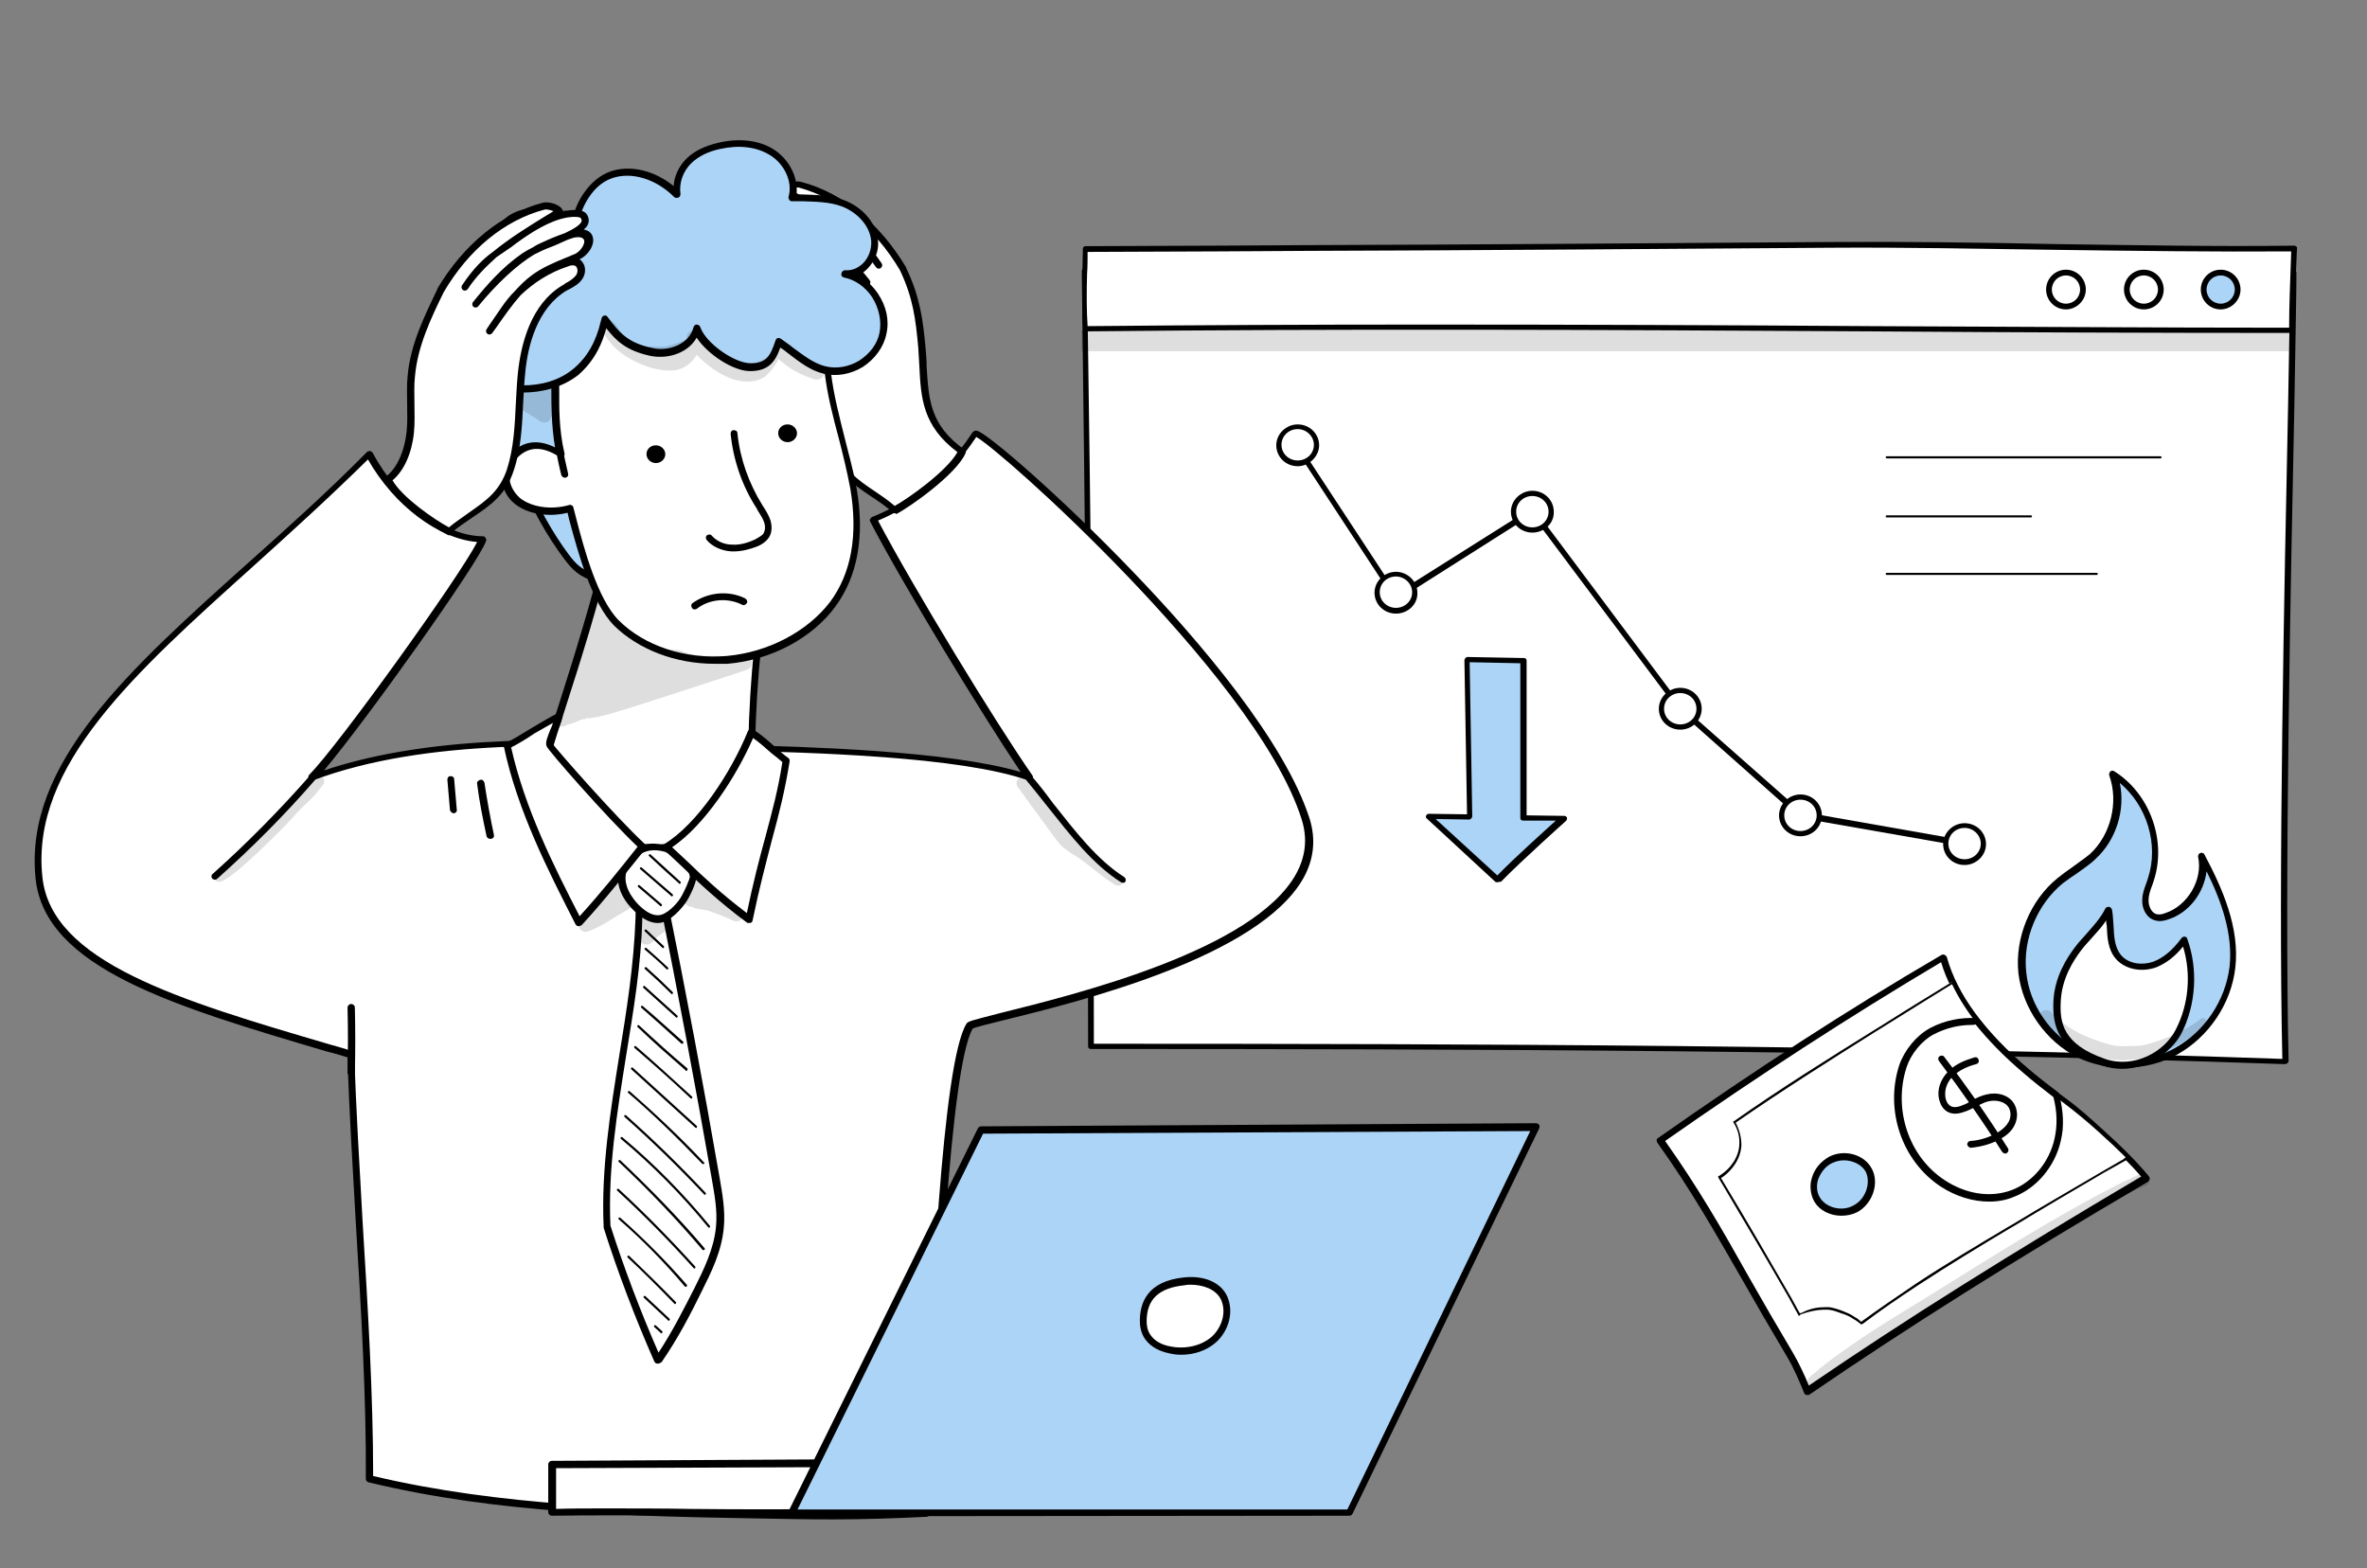 <svg xmlns="http://www.w3.org/2000/svg" xmlns:xlink="http://www.w3.org/1999/xlink" id="Layer_1" x="0px" y="0px" viewBox="0 0 452.9 300" style="enable-background:new 0 0 452.9 300;" xml:space="preserve"><rect x="0" y="0" width="452.9" height="300" fill="#808080" stroke="none"/><style type="text/css">	.st0{fill:#FFFFFF;}	.st1{opacity:0.13;}	.st2{fill:#ACD4F7;}	.st3{opacity:0.129;}</style><g>	<g>		<path class="st0" d="M437.2,203.1c-1.1-47.7,1.5-137,1.5-150.9c-82.7,0-159.5-0.4-231.2-0.4c0.6,48.6,1.2,97.6,1.2,148.4   C277.2,200.2,359.3,200.4,437.2,203.1z"></path>		<path d="M437.2,203.6C437.2,203.6,437.2,203.6,437.2,203.6c-76.8-2.7-158.2-2.9-228.5-2.9c-0.3,0-0.5-0.2-0.5-0.5   c0-50.3-0.6-99.5-1.2-147.1l0-1.3c0-0.1,0.1-0.3,0.2-0.4c0.1-0.1,0.2-0.2,0.4-0.2c34.6,0,69.9,0.1,107.4,0.2   c39.8,0.1,81,0.2,123.8,0.2c0.1,0,0.3,0.1,0.4,0.2c0.1,0.1,0.2,0.2,0.2,0.4c0,3.8-0.2,12.9-0.4,25.4c-0.7,33.9-1.9,90.6-1.1,125.4   c0,0.1-0.1,0.3-0.2,0.4C437.5,203.5,437.4,203.6,437.2,203.6z M209.3,199.7c70,0,151,0.2,227.4,2.9c-0.8-34.9,0.4-91.2,1.1-124.9   c0.2-12,0.4-20.9,0.4-24.9c-42.6,0-83.6-0.1-123.3-0.2c-37.3-0.1-72.5-0.2-106.9-0.2l0,0.8C208.7,100.5,209.3,149.5,209.3,199.7z"></path>	</g>	<g>		<path class="st0" d="M249.7,47.5c33.6-0.1,67.2-0.4,100.8-0.6c28.4-0.2,60.1,1,88.5,0.7c-0.3,6.6-0.4,11-0.4,15.7   c-73.1,0-157.3-1.1-230.8-0.2c-0.4-4.2-0.1-10.1-0.1-15.3C220,47.7,237.4,47.5,249.7,47.5z"></path>		<path d="M438.5,63.7c-25.7,0-52.3-0.1-80.4-0.3c-50.5-0.3-102.7-0.5-150.3,0c-0.3,0-0.5-0.2-0.5-0.5c-0.3-3-0.2-6.9-0.2-10.6   c0-1.6,0.1-3.2,0.1-4.7c0-0.3,0.2-0.5,0.5-0.5c7.3,0,16.4-0.1,25.1-0.1c6,0,11.9-0.1,16.9-0.1c34.5-0.1,69.7-0.4,100.8-0.6   c13.8-0.1,28.5,0.1,42.8,0.4c15.2,0.2,31,0.5,45.7,0.3c0.1,0,0.3,0.1,0.4,0.2c0.1,0.1,0.2,0.2,0.1,0.4c-0.3,6.4-0.4,11-0.4,15.6   C439.1,63.5,438.8,63.7,438.5,63.7z M272.4,62.1c28.3,0,57.3,0.1,85.7,0.3c27.9,0.1,54.3,0.3,79.9,0.3c0-4.4,0.2-8.7,0.4-14.6   c-14.5,0.1-30.1-0.1-45.2-0.3c-14.3-0.2-29-0.5-42.8-0.4c-31.1,0.2-66.3,0.5-100.8,0.6l0-0.5l0,0.5c-5,0-10.9,0.1-16.9,0.1   c-8.6,0-17.4,0.1-24.6,0.1c0,1.4,0,2.8-0.1,4.2c-0.1,3.5-0.1,7.2,0.1,10C228.9,62.2,250.5,62.1,272.4,62.1z"></path>	</g>	<g class="st1">		<rect x="206.9" y="63.2" width="231.7" height="4"></rect>	</g>	<g>		<path class="st0" d="M398.5,55.4c0-1.8-1.5-3.3-3.3-3.3c-1.8,0-3.3,1.5-3.3,3.3s1.5,3.3,3.3,3.3C397.1,58.7,398.5,57.2,398.5,55.4   z"></path>		<path d="M395.3,59.2c-2.1,0-3.8-1.7-3.8-3.8s1.7-3.8,3.8-3.8c2.1,0,3.8,1.7,3.8,3.8S397.3,59.2,395.3,59.2z M395.3,52.7   c-1.5,0-2.7,1.2-2.7,2.7s1.2,2.7,2.7,2.7c1.5,0,2.7-1.2,2.7-2.7S396.8,52.7,395.3,52.7z"></path>	</g>	<g>		<path class="st0" d="M413.4,55.4c0-1.8-1.5-3.3-3.3-3.3c-1.8,0-3.3,1.5-3.3,3.3s1.5,3.3,3.3,3.3C412,58.7,413.4,57.2,413.4,55.4z"></path>		<path d="M410.2,59.2c-2.1,0-3.8-1.7-3.8-3.8s1.7-3.8,3.8-3.8c2.1,0,3.8,1.7,3.8,3.8S412.3,59.2,410.2,59.2z M410.2,52.7   c-1.5,0-2.7,1.2-2.7,2.7s1.2,2.7,2.7,2.7c1.5,0,2.7-1.2,2.7-2.7S411.7,52.7,410.2,52.7z"></path>	</g>	<g>		<circle class="st2" cx="424.9" cy="55.4" r="3.3"></circle>		<path d="M424.9,59.2c-2.1,0-3.8-1.7-3.8-3.8s1.7-3.8,3.8-3.8c2.1,0,3.8,1.7,3.8,3.8S426.9,59.2,424.9,59.2z M424.9,52.7   c-1.5,0-2.7,1.2-2.7,2.7s1.2,2.7,2.7,2.7c1.5,0,2.7-1.2,2.7-2.7S426.4,52.7,424.9,52.7z"></path>	</g>	<g>		<g>			<path d="M375.9,162C375.8,162,375.8,162,375.9,162l-31.4-5.5c-0.1,0-0.2-0.1-0.3-0.1l-23-20.4c0,0-0.1,0-0.1-0.1l-28-37.4    l-25.7,16.3c-0.2,0.2-0.6,0.1-0.7-0.2l-19.2-29.3c-0.2-0.2-0.1-0.6,0.1-0.7c0.2-0.2,0.6-0.1,0.7,0.1l18.9,28.8l25.7-16.2    c0.2-0.1,0.5-0.1,0.7,0.1l28.2,37.7l22.9,20.2l31.2,5.5c0.3,0,0.5,0.3,0.4,0.6C376.3,161.8,376.1,162,375.9,162z"></path>		</g>		<g>			<path class="st0" d="M379.5,161.4c0-1.9-1.6-3.5-3.6-3.5c-2,0-3.6,1.6-3.6,3.5c0,1.9,1.6,3.5,3.6,3.5    C377.9,165,379.5,163.4,379.5,161.4z"></path>			<path d="M375.9,165.5c-2.3,0-4.1-1.8-4.1-4c0-2.2,1.9-4,4.1-4c2.3,0,4.1,1.8,4.1,4C380,163.7,378.1,165.5,375.9,165.5z     M375.9,158.4c-1.7,0-3.1,1.3-3.1,3c0,1.7,1.4,3,3.1,3c1.7,0,3.1-1.3,3.1-3C379,159.8,377.6,158.4,375.9,158.4z"></path>		</g>		<g>			<path class="st0" d="M348.1,156c0-1.9-1.6-3.5-3.6-3.5c-2,0-3.6,1.6-3.6,3.5c0,1.9,1.6,3.5,3.6,3.5    C346.5,159.5,348.1,157.9,348.1,156z"></path>			<path d="M344.5,160c-2.3,0-4.1-1.8-4.1-4c0-2.2,1.9-4,4.1-4c2.3,0,4.1,1.8,4.1,4C348.6,158.2,346.8,160,344.5,160z M344.5,153    c-1.7,0-3.1,1.3-3.1,3c0,1.7,1.4,3,3.1,3c1.7,0,3.1-1.3,3.1-3C347.6,154.3,346.2,153,344.5,153z"></path>		</g>		<g>			<path class="st0" d="M325.1,135.6c0-1.9-1.6-3.5-3.6-3.5c-2,0-3.6,1.6-3.6,3.5c0,1.9,1.6,3.5,3.6,3.5    C323.5,139.1,325.1,137.5,325.1,135.6z"></path>			<path d="M321.5,139.6c-2.3,0-4.1-1.8-4.1-4c0-2.2,1.9-4,4.1-4c2.3,0,4.1,1.8,4.1,4C325.6,137.8,323.8,139.6,321.5,139.6z     M321.5,132.6c-1.7,0-3.1,1.3-3.1,3c0,1.7,1.4,3,3.1,3s3.1-1.3,3.1-3C324.6,133.9,323.2,132.6,321.5,132.6z"></path>		</g>		<g>			<path class="st0" d="M296.8,97.8c0-1.9-1.6-3.5-3.6-3.5c-2,0-3.6,1.6-3.6,3.5c0,1.9,1.6,3.5,3.6,3.5    C295.2,101.4,296.8,99.8,296.8,97.8z"></path>			<path d="M293.2,101.9c-2.3,0-4.1-1.8-4.1-4c0-2.2,1.9-4,4.1-4c2.3,0,4.1,1.8,4.1,4C297.4,100.1,295.5,101.9,293.2,101.9z     M293.2,94.9c-1.7,0-3.1,1.3-3.1,3c0,1.7,1.4,3,3.1,3c1.7,0,3.1-1.3,3.1-3C296.3,96.2,294.9,94.9,293.2,94.9z"></path>		</g>		<g>			<path class="st0" d="M270.7,113.3c0-1.9-1.6-3.5-3.6-3.5s-3.6,1.6-3.6,3.5c0,1.9,1.6,3.5,3.6,3.5S270.7,115.3,270.7,113.3z"></path>			<path d="M267.1,117.4c-2.3,0-4.1-1.8-4.1-4c0-2.2,1.9-4,4.1-4s4.1,1.8,4.1,4C271.3,115.6,269.4,117.4,267.1,117.4z M267.1,110.3    c-1.7,0-3.1,1.3-3.1,3c0,1.7,1.4,3,3.1,3s3.1-1.3,3.1-3C270.2,111.7,268.8,110.3,267.1,110.3z"></path>		</g>		<g>			<path class="st0" d="M251.9,85.1c0-1.9-1.6-3.5-3.6-3.5s-3.6,1.6-3.6,3.5c0,1.9,1.6,3.5,3.6,3.5S251.9,87.1,251.9,85.1z"></path>			<path d="M248.3,89.2c-2.3,0-4.1-1.8-4.1-4c0-2.2,1.9-4,4.1-4c2.3,0,4.1,1.8,4.1,4C252.4,87.3,250.5,89.2,248.3,89.2z M248.3,82.1    c-1.7,0-3.1,1.3-3.1,3c0,1.7,1.4,3,3.1,3c1.7,0,3.1-1.3,3.1-3C251.4,83.5,250,82.1,248.3,82.1z"></path>		</g>	</g>	<g>		<path d="M413.4,87.7H361c-0.1,0-0.2-0.1-0.2-0.2s0.1-0.2,0.2-0.2h52.4c0.1,0,0.2,0.1,0.2,0.2S413.5,87.7,413.4,87.7z"></path>	</g>	<g>		<path d="M388.6,99H361c-0.1,0-0.2-0.1-0.2-0.2c0-0.1,0.1-0.2,0.2-0.2h27.6c0.1,0,0.2,0.1,0.2,0.2C388.8,98.9,388.7,99,388.6,99z"></path>	</g>	<g>		<path d="M401.2,110H361c-0.1,0-0.2-0.1-0.2-0.2c0-0.1,0.1-0.2,0.2-0.2h40.2c0.1,0,0.2,0.1,0.2,0.2   C401.4,109.9,401.3,110,401.2,110z"></path>	</g>	<g>		<path class="st2" d="M273.4,156.1c0,0,9,8.2,13.1,12.1c4.2-4.3,12.6-11.7,12.6-11.7l-7.7-0.1l0-30.1l-10.8-0.2l0.5,30.1   L273.4,156.1z"></path>		<path d="M286.5,168.8c-0.1,0-0.3,0-0.4-0.1c-4.1-3.8-13-12-13.1-12.1c-0.2-0.1-0.2-0.4-0.1-0.6c0.1-0.2,0.3-0.3,0.5-0.3l7.3,0.1   l-0.5-29.5c0-0.1,0.1-0.3,0.2-0.4c0.1-0.1,0.2-0.2,0.4-0.2l10.8,0.2c0.3,0,0.5,0.2,0.5,0.5l0,29.6l7.2,0.1c0.2,0,0.4,0.1,0.5,0.3   c0.1,0.2,0,0.4-0.1,0.6c-0.1,0.1-8.4,7.5-12.5,11.7C286.8,168.7,286.6,168.8,286.5,168.8z M274.7,156.7c2.4,2.2,8.4,7.7,11.8,10.8   c3.3-3.4,9-8.5,11.2-10.5l-6.3,0c-0.3,0-0.5-0.2-0.5-0.5l0-29.6l-9.7-0.2l0.5,29.5c0,0.1-0.1,0.3-0.2,0.4   c-0.1,0.1-0.2,0.2-0.4,0.2L274.7,156.7z"></path>	</g></g><g>	<g>		<path class="st0" d="M59.7,148.8c21.1-7.9,47-7.1,73.9-6c10.5,0.4,47.7,0.5,63.4,6c-7-10.1-23.2-36.7-29.8-49.4   c6-2.4,13.4-7.1,19.5-16.4c1-1.5,54.4,45.6,63.2,73.8c8.2,26.1-63.5,37.9-64.4,39.5c-4.7,7.9-6.8,60.4-8.3,93.2   c-11,0.8-22.1,0.6-33.1,0.3c-25.3-0.5-49.4-1.1-73.3-6.9c0.2-25.8-2.7-55.4-3.5-81.1c-30.4-9-57.9-16.3-59.7-33.9   c-2.8-28.4,32.4-50.2,63.2-81c4.7,8.9,13.7,16.3,21.7,16.3C91,107.6,65.4,143.1,59.7,148.8z"></path>		<path d="M159.4,290.7c-5.2,0-10.3-0.1-15.4-0.2c-22.8-0.4-48.7-0.9-73.5-6.9c-0.3-0.1-0.5-0.3-0.5-0.7c0.1-15.4-0.9-32.3-1.9-48.6   c-0.6-10.7-1.3-21.7-1.6-32c-1.3-0.4-2.6-0.8-3.9-1.1c-29-8.6-54.1-15.9-55.8-33.2c-2.2-21.9,17.8-39.8,40.9-60.5   c7.4-6.6,15.1-13.5,22.5-21c0.2-0.2,0.4-0.2,0.6-0.2c0.2,0,0.4,0.2,0.5,0.3c4.9,9.3,13.8,16,21.1,16c0.2,0,0.4,0.1,0.5,0.3   c0.1,0.2,0.2,0.4,0.1,0.6c-1.3,4-22.9,34.3-31,43.9c21.5-7.2,48.1-6.1,71.6-5.1c1.6,0.1,3.8,0.1,6.5,0.2   c14.6,0.4,41.2,1.1,55.2,5.2c-7.6-11.3-22.5-35.8-28.8-47.9c-0.1-0.2-0.1-0.4,0-0.5c0.1-0.2,0.2-0.3,0.4-0.4   c5.3-2.1,12.9-6.6,19.2-16.2c0.2-0.2,0.5-0.4,0.8-0.3c1.8,0.3,15.9,12.4,29.8,26.9c12.9,13.4,29.2,32.6,33.9,47.4   c1.2,3.9,0.8,7.7-1.2,11.3c-8.5,15.1-42.7,23.6-57.4,27.2c-2.8,0.7-5.3,1.3-5.9,1.6c-4.3,7.7-6.5,55.2-7.9,86.7l-0.3,6.1   c0,0.3-0.3,0.6-0.6,0.6C171.3,290.5,165.3,290.7,159.4,290.7z M71.4,282.4c24.5,5.8,50.1,6.3,72.7,6.8c10.6,0.2,21.6,0.4,32.4-0.3   l0.2-5.5c1.5-33.7,3.6-79.9,8.2-87.5c0.3-0.5,0.8-0.6,6.6-2.1c14.5-3.6,48.4-12,56.5-26.6c1.8-3.3,2.2-6.7,1.1-10.3   c-4.5-14.5-20.6-33.3-33.3-46.6c-13.9-14.5-26.5-25.3-29-26.7c-6.1,9.2-13.5,13.8-18.8,16c6.8,12.9,22.4,38.5,29.5,48.7   c0.2,0.2,0.2,0.6,0,0.8c-0.2,0.2-0.5,0.3-0.8,0.2c-13.1-4.6-41.5-5.3-56.7-5.7c-2.6-0.1-4.9-0.1-6.5-0.2   c-24.3-1-51.9-2.2-73.6,5.9c-0.3,0.1-0.6,0-0.8-0.3c-0.2-0.3-0.1-0.6,0.1-0.8c5.4-5.4,28.7-37.8,32.1-44.5   c-7.4-0.6-15.9-7-20.9-15.8c-7.3,7.2-14.7,13.9-21.9,20.4c-22.8,20.5-42.6,38.2-40.4,59.4c1.6,16.4,26.3,23.7,54.9,32.1   c1.4,0.4,2.9,0.8,4.3,1.3c0.3,0.1,0.5,0.3,0.5,0.6c0.3,10.3,1,21.6,1.6,32.4C70.4,250.3,71.4,267.1,71.4,282.4z"></path>	</g>	<g>		<path class="st0" d="M146.1,113.5c-1.9,12.8-2.7,25.8-2.4,38.7c0,1.1,0,2.2-0.4,3.2c-0.5,1-1.5,1.7-2.4,2.2   c-6.5,4-14.6,5.8-22,3.8c-7.4-1.9-13.8-8-14.5-16.2c3.1-10.5,8.3-25.2,12.4-42C125.8,107.2,135.3,110.2,146.1,113.5z"></path>		<path d="M125.1,162.9c-2.2,0-4.3-0.3-6.4-0.8c-8.3-2.2-14.4-8.9-15-16.8c0-0.1,0-0.2,0-0.2c0.9-3.1,2-6.5,3.2-10.2   c2.8-8.8,6.3-19.9,9.2-31.8c0-0.2,0.2-0.4,0.4-0.4c0.2-0.1,0.4-0.1,0.6,0c8.7,3.8,17.6,6.8,29.3,10.3c0.3,0.1,0.5,0.4,0.5,0.7   c-1.9,12.7-2.7,25.7-2.4,38.6c0,1.1,0.1,2.4-0.5,3.5c-0.6,1.1-1.6,1.9-2.7,2.5C136.1,161.3,130.5,162.9,125.1,162.9z M105.1,145.3   c0.8,8.4,7.6,13.8,14,15.5c6.8,1.8,14.6,0.4,21.5-3.8c0.8-0.5,1.7-1.1,2.2-2c0.4-0.8,0.4-1.9,0.4-2.9c-0.3-12.7,0.5-25.6,2.3-38.2   c-11.1-3.4-19.8-6.2-28.2-9.9c-2.8,11.7-6.2,22.4-9,31.1C107.1,138.8,106,142.3,105.1,145.3z"></path>	</g>	<g>		<path class="st0" d="M171.2,97.6c-5-4.2-9.6-5.5-11.7-11.7c-2-6-1.5-12.4-2.2-18.6c-0.6-6.2-2.8-12.9-8.2-16.2   c-1-0.6-2.1-1.1-2.8-2.1c-0.7-1-0.5-2.6,0.5-3c0.6-0.2,1.2,0,1.7,0.2c4.7,1.6,8.9,4.7,11.6,8.5c1,1.5,2.1,3,3,4.4   c-2.8-4-5.2-7.7-8.5-10.1c-2.4-1.8-5.4-2.8-8.2-4.1c-1.1-0.5-2.2-1.8-2.2-3c0-1.6,1.8-1.8,3.3-1.3c2.3,0.8,3.8,1.3,5.6,2.2   c4.5,2.2,9.4,6.8,13,11.3c-2.7-3.4-5.7-6.7-9.3-9.2c-3.7-2.6-13.7-4.8-11.4-7.8c0.5-0.7,2.3-0.5,3.1-0.4c3.7,0.6,7.2,3,10.1,5.2   c3,2.2,5.8,3.4,9.5,8.9c-4.6-6.8-12.1-10.8-18.2-14.5c0.4-0.8,2.2-1.2,3.1-1c8.5,2.3,15.3,8.6,19.7,16.1c2.5,5.2,3.1,9.3,3.6,15   c0.7,7.7-0.4,14.1,7.7,19.9C182.5,90.2,173.7,96.3,171.2,97.6z"></path>		<path d="M171.2,98.2c-0.2,0-0.3-0.1-0.4-0.2c-1.4-1.2-2.7-2.1-4.1-3c-3.4-2.3-6.3-4.3-7.9-9c-1.4-4.2-1.6-8.6-1.8-12.9   c-0.1-1.9-0.2-3.9-0.4-5.8c-0.6-5.3-2.4-12.3-7.9-15.7c-0.2-0.1-0.4-0.2-0.6-0.3c-0.9-0.5-1.8-1-2.4-1.9c-0.5-0.7-0.7-1.8-0.4-2.6   c0.2-0.5,0.5-0.9,0.9-1.2c0,0,0,0,0,0c-1.3-0.5-2.6-2.1-2.6-3.6c0-0.9,0.4-1.5,0.8-1.7c0.3-0.2,0.6-0.3,1-0.4   c-0.5-0.4-0.8-0.9-0.9-1.3c-0.1-0.4-0.1-1.1,0.4-1.7c0.8-1,3.1-0.7,3.8-0.6c0.2,0,0.5,0.1,0.7,0.1c0-0.1,0-0.2,0.1-0.3   c0.7-1.1,2.8-1.6,3.8-1.3c8,2.1,15.1,8,20.1,16.4c0,0,0,0,0,0.1c2.6,5.4,3.2,9.8,3.7,15.3c0.1,1.2,0.2,2.3,0.2,3.5   c0.4,6.3,0.6,11.2,7.2,15.9c0.3,0.2,0.4,0.5,0.2,0.8c-1.8,4-10.7,10.3-13.3,11.6C171.5,98.2,171.4,98.2,171.2,98.2z M147.5,46.6   c-0.1,0-0.2,0-0.3,0.1c-0.2,0.1-0.4,0.3-0.5,0.5c-0.1,0.5-0.1,1,0.2,1.4c0.5,0.6,1.2,1.1,2,1.5c0.2,0.1,0.4,0.2,0.6,0.4   c6,3.6,8,11.1,8.5,16.7c0.2,2,0.3,4,0.4,5.9c0.2,4.2,0.4,8.6,1.7,12.6c1.4,4.3,4,6.1,7.3,8.3c1.2,0.8,2.5,1.7,3.8,2.8   c2.7-1.5,10-6.7,12-10.3c-6.7-5-7-10.4-7.3-16.6c-0.1-1.1-0.1-2.3-0.2-3.4c-0.5-5.5-1-9.5-3.5-14.8c-4.8-8.1-11.7-13.7-19.3-15.8   c-0.4-0.1-1.2,0-1.7,0.3c0.4,0.3,0.9,0.5,1.3,0.8c3.4,2,7,4.2,10.3,7c1.8,1.4,3.7,3.1,5.9,6.4c0.2,0.3,0.1,0.7-0.2,0.9   c-0.3,0.2-0.7,0.1-0.9-0.2c-1.6-2.3-3.5-4.3-5.7-6.1c-0.6-0.5-1.2-0.9-1.9-1.3c-0.6-0.4-1.2-0.8-1.8-1.3c-2.9-2.2-6.3-4.4-9.9-5   c-1.3-0.2-2.3-0.1-2.5,0.1c-0.2,0.3-0.2,0.5-0.2,0.6c0.2,0.7,1.6,1.6,3.2,2.3c1.6,0.6,2.9,1.1,4.4,1.8c0.6,0.3,1.2,0.6,1.7,0.9   c0.8,0.4,1.5,0.8,2.1,1.2c3.9,2.7,6.9,6.2,9.4,9.3c0.2,0.3,0.2,0.7-0.1,0.9c-0.3,0.2-0.7,0.2-0.9-0.1c0,0,0,0,0,0l0,0c0,0,0,0,0,0   c-3.5-4.3-7.5-8-11.1-10.2c-0.9-0.5-2-0.9-3.1-1.4c-1.1-0.4-2.1-0.9-3-1.3c-0.4-0.1-0.7-0.3-1.1-0.4c-0.8-0.3-1.7-0.3-2.1,0   c-0.1,0.1-0.3,0.2-0.3,0.6c0,0.8,0.9,2,1.8,2.4c0.6,0.2,1.1,0.5,1.7,0.7c2.3,0.9,4.6,1.9,6.6,3.4c1.2,0.9,2.2,1.9,3.2,3   c0.9,0.9,1.7,1.9,2.4,2.9c1,1.5,2.1,3,3,4.4c0.2,0.3,0.1,0.7-0.2,0.9c-0.3,0.2-0.7,0.1-0.9-0.2l-0.8-1.1c-1.6-2.2-3-4.3-4.6-6.1   c-2.5-2.5-5.6-4.4-9-5.5C148.1,46.7,147.8,46.6,147.5,46.6z"></path>	</g>	<g>		<path class="st0" d="M126.8,172c3.6,17.8,6.9,35.6,10.1,53.6c0.5,3,1.1,6.1,0.8,9.2c-0.4,4.4-2.3,8.2-4.2,11.9   c-2.3,4.5-4.6,9-7.6,13.5c-3.7-8.3-6.9-16.9-9.7-25.6c-0.9-19.8,5.5-39.1,6.1-59c0-1.2,0.1-2.5,0.5-3.6   C123.2,171,124.4,170.3,126.8,172z"></path>		<path d="M125.8,260.9C125.8,260.9,125.8,260.9,125.8,260.9c-0.3,0-0.5-0.2-0.6-0.4c-3.7-8.4-7-17.1-9.7-25.6c0-0.1,0-0.1,0-0.2   c-0.5-11.1,1.3-22.1,3-32.8c1.4-8.6,2.8-17.4,3.1-26.3l0-0.1c0-1.3,0.1-2.6,0.6-3.8c0.3-0.7,0.9-1.2,1.6-1.4   c1-0.2,2.1,0.1,3.5,1.1c0.1,0.1,0.2,0.2,0.3,0.4c3.6,17.7,7,35.7,10.1,53.6c0.5,2.9,1.1,6.2,0.8,9.4c-0.4,4.6-2.4,8.6-4.2,12.2   c-2.2,4.5-4.6,9.1-7.7,13.6C126.3,260.8,126.1,260.9,125.8,260.9z M116.8,234.5c2.6,8.1,5.7,16.3,9.2,24.3   c2.7-4.1,4.8-8.3,6.9-12.4c1.7-3.4,3.7-7.4,4.1-11.7c0.3-3.1-0.3-6.2-0.8-9.1c-3.1-17.7-6.5-35.7-10-53.3   c-0.9-0.6-1.6-0.9-2.1-0.7c-0.3,0.1-0.5,0.3-0.7,0.7c-0.4,0.9-0.5,2.1-0.5,3.2l0,0.1c-0.2,8.9-1.7,17.8-3.1,26.4   C118.1,212.7,116.3,223.6,116.8,234.5z"></path>	</g>	<g>		<path class="st0" d="M122.2,162.9c1.6-1.1,3.7-1,5.4-0.3c2.5,1,4.6,2.5,5.1,5.2c0.1,0.7-1.2,3.5-1.9,4.6c-0.8,1.2-2.8,3.4-4.6,3.6   c-1.5,0.1-2.9-0.8-4-1.8c-2-1.8-3.7-4.5-3.1-7.2C119.5,165.3,120.7,164,122.2,162.9z"></path>		<path d="M125.9,176.6c-1.3,0-2.7-0.6-4.2-2c-2.7-2.4-3.9-5.3-3.3-7.8c0.4-1.6,1.5-3.1,3.3-4.4l0,0c1.6-1.2,3.9-1.3,6-0.4   c2.1,0.9,4.9,2.4,5.5,5.7c0.2,1-1.4,4.2-2,5c-0.7,1-2.9,3.7-5.1,3.9C126.2,176.5,126.1,176.6,125.9,176.6z M122.6,163.4   c-1.6,1.2-2.5,2.3-2.8,3.6c-0.7,3,2,5.8,2.8,6.5c1.3,1.2,2.5,1.7,3.5,1.6c1.4-0.1,3.3-2,4.1-3.3c0.7-1.1,1.8-3.6,1.8-4.1   c-0.4-2-1.8-3.5-4.7-4.7C126,162.6,124.1,162.4,122.6,163.4L122.6,163.4z"></path>	</g>	<g>		<path class="st0" d="M143.8,140.1c-3.1,7.5-9.6,17.9-16.3,21.9c3.6,3.2,8.2,8.2,15.8,13.9c2.7-13.5,5.5-19.9,7.1-30.4   C148.6,144.2,145.9,141.4,143.8,140.1z"></path>		<path d="M143.3,176.6c-0.1,0-0.3,0-0.4-0.1c-5.4-4-9.3-7.7-12.4-10.7c-1.3-1.2-2.4-2.3-3.5-3.2c-0.2-0.1-0.2-0.4-0.2-0.6   c0-0.2,0.1-0.4,0.3-0.5c6.3-3.8,12.8-13.7,16-21.6c0.1-0.2,0.2-0.3,0.4-0.4c0.2-0.1,0.4,0,0.6,0.1c1.4,0.8,3,2.2,4.4,3.5   c0.8,0.7,1.6,1.4,2.3,1.9c0.2,0.1,0.3,0.4,0.3,0.6c-0.9,5.6-2,10-3.4,15.1c-1.1,4.3-2.4,9.1-3.7,15.4c0,0.2-0.2,0.4-0.4,0.5   C143.4,176.5,143.4,176.6,143.3,176.6z M128.6,162.1c0.9,0.8,1.8,1.7,2.9,2.7c2.9,2.8,6.5,6.2,11.4,9.9c1.2-5.8,2.4-10.4,3.5-14.4   c1.3-4.9,2.5-9.2,3.3-14.5c-0.6-0.5-1.3-1.1-2.1-1.7c-1.1-1-2.4-2.1-3.5-2.9C140.8,148.8,134.7,158,128.6,162.1z"></path>	</g>	<g>		<path class="st0" d="M122.9,162c-3.8,4.8-7.6,9.6-12.2,14.5c-5.5-10.8-11.1-22-13.7-33.9c2.4-1.1,7.5-4.5,9.9-5.6   c-0.7,2.5-2.1,4.8-1.8,5.6C105.4,143.1,117,156.4,122.9,162z"></path>		<path d="M110.7,177.2C110.7,177.2,110.6,177.2,110.7,177.2c-0.3,0-0.5-0.2-0.6-0.4c-5.2-10.2-11.1-21.7-13.7-34   c-0.1-0.3,0.1-0.6,0.4-0.7c1.2-0.5,3.1-1.7,4.9-2.8c1.9-1.1,3.8-2.3,5-2.8c0.2-0.1,0.5-0.1,0.7,0.1c0.2,0.2,0.3,0.4,0.2,0.7   c-0.3,1.1-0.7,2.1-1.1,3c-0.3,0.8-0.7,1.8-0.7,2.1c0.8,1.1,11.8,13.7,17.6,19.1c0.3,0.2,0.3,0.6,0.1,0.9   c-3.8,4.7-7.6,9.6-12.2,14.6C111.1,177.1,110.9,177.2,110.7,177.2z M97.8,143c2.6,11.6,8.1,22.6,13.1,32.3   c4.1-4.5,7.7-9,11.1-13.3c-6-5.7-17.1-18.4-17.4-19.2c-0.3-0.7,0.1-1.7,0.7-3.2c0.2-0.4,0.4-0.9,0.5-1.3c-1,0.6-2.3,1.3-3.5,2   C100.7,141.4,99,142.4,97.8,143z"></path>	</g>	<g>		<path d="M93.8,160.5c-0.3,0-0.6-0.2-0.7-0.5c-0.7-3.3-1.4-6.7-1.8-10c-0.1-0.4,0.2-0.7,0.6-0.8c0.4-0.1,0.7,0.2,0.8,0.6   c0.5,3.3,1.1,6.6,1.8,9.9c0.1,0.4-0.1,0.7-0.5,0.8C93.9,160.5,93.8,160.5,93.8,160.5z"></path>	</g>	<g>		<path d="M86.8,155.6c-0.3,0-0.6-0.3-0.7-0.6l-0.5-5.8c0-0.4,0.2-0.7,0.6-0.7c0.4,0,0.7,0.2,0.7,0.6l0.5,5.8   C87.5,155.2,87.2,155.6,86.8,155.6C86.8,155.6,86.8,155.6,86.8,155.6z"></path>	</g>	<g>		<g>			<path class="st2" d="M91.4,64.9c2.2,8.3,4.5,15.8,8.7,26.5c2,5.1,5.1,10.7,8.4,15.2c1.6,2.1,2.8,3.1,5.6,4.1    c-0.1-2.3,2.2-3.7,2.3-6c0.2-2.8-1.9-5.1-0.5-7.8c2.8-5.1,4.4-10.4,4.9-15.9c0.4-4.4-0.1-9-2.6-12.8c-2.5-3.8-7.5-6.7-13-6.5    C101.1,61.9,94.4,62,91.4,64.9z"></path>			<path d="M114.1,111.3c-0.1,0-0.1,0-0.2,0c-3.1-1-4.3-2.2-5.9-4.3c-3.4-4.5-6.5-10.1-8.5-15.3C95.2,80.8,93,73.4,90.7,65    c-0.1-0.2,0-0.5,0.2-0.7c3-2.9,9.4-3.2,13.7-3.3l0.7,0c5.3-0.2,10.7,2.5,13.5,6.8c2.3,3.5,3.2,7.8,2.7,13.3    c-0.5,5.5-2.2,11-5,16.1c-0.7,1.4-0.4,2.6,0,4.1c0.3,1.1,0.6,2.2,0.5,3.4c-0.1,1.3-0.7,2.3-1.3,3.2c-0.6,0.9-1.1,1.7-1.1,2.7    c0,0.2-0.1,0.4-0.3,0.6C114.4,111.3,114.2,111.3,114.1,111.3z M92.1,65.1c2.2,8.2,4.4,15.5,8.5,26.1c2,5.1,5,10.6,8.3,15    c1.3,1.7,2.3,2.7,4.5,3.5c0.2-1,0.7-1.8,1.2-2.5c0.5-0.8,1-1.6,1.1-2.6c0.1-1-0.2-2-0.5-3c-0.5-1.6-0.9-3.2,0.1-5.1    c2.7-5,4.4-10.2,4.8-15.6c0.4-5.1-0.4-9.2-2.5-12.4c-2.6-3.9-7.5-6.4-12.4-6.2l-0.7,0C100.7,62.6,94.9,62.8,92.1,65.1z"></path>		</g>		<g>			<path class="st0" d="M158.5,71.3c0.8,7.5,3.6,14.7,4.9,22.1c1.3,7.4,0.9,15.6-4,22.2c-4.3,5.8-12.1,9.9-20.1,10.6    c-8.1,0.7-16.2-2-21.2-7c-4.7-4.7-7.3-16.2-8.9-21.9c-3.5,1.1-7.6,0.6-10.1-1.4c-2.5-2-3.1-5.7-1-8.2c2.1-2.6,5.2-3.4,9.3-0.7    c-1-4.7-1-9.6-1-11.8c0-6-1.3-14.7,2.5-17.8c2.1-1.8,6.9-3.8,9.6-5c4.6-2,11.8-0.1,16.8-0.9c5-0.8,10.6,0.7,15.1,2.5    C155.6,56.2,157.8,65.7,158.5,71.3z"></path>			<path d="M136.7,127c-7.4,0-14.5-2.7-19.2-7.3c-4.3-4.4-6.9-14-8.6-20.3c-0.1-0.4-0.2-0.9-0.3-1.3c-3.6,0.9-7.6,0.3-10.1-1.7    c-1.4-1.1-2.3-2.8-2.5-4.6c-0.2-1.7,0.3-3.3,1.4-4.6c2.3-2.8,5.4-3.3,8.8-1.6c-0.7-4.2-0.7-8.3-0.7-10.3l0-0.1c0-1.2,0-2.6-0.1-4    c-0.2-5.5-0.4-11.6,2.8-14.3c2.1-1.8,6.7-3.7,9.4-4.9l0.3-0.1c2.9-1.2,6.6-1,10.2-0.9c2.5,0.1,4.8,0.2,6.8-0.1    c4.3-0.7,9.5,0.2,15.4,2.6c6.7,2.7,8.4,15.3,8.7,17.8c0.5,4.2,1.6,8.4,2.6,12.4c0.8,3.2,1.7,6.4,2.3,9.7    c1.6,9.2,0.2,16.9-4.1,22.7c-4.4,6-12.3,10.2-20.6,10.9C138.4,127,137.6,127,136.7,127z M109.1,96.6c0.1,0,0.2,0,0.3,0.1    c0.2,0.1,0.3,0.2,0.3,0.4c0.2,0.6,0.3,1.2,0.5,1.9c1.5,5.8,4.1,15.6,8.2,19.7c4.9,4.9,12.8,7.5,20.7,6.8    c7.9-0.7,15.4-4.7,19.7-10.3c4.1-5.5,5.4-12.8,3.9-21.7c-0.6-3.2-1.4-6.5-2.2-9.6c-1.1-4.1-2.2-8.3-2.7-12.6c0,0,0,0,0,0    c-0.7-6.5-3.2-14.8-7.8-16.7c-5.7-2.3-10.6-3.1-14.7-2.5c-2.1,0.3-4.7,0.2-7.1,0.1c-3.4-0.2-7-0.4-9.6,0.8l-0.3,0.1    c-2.7,1.1-7.1,3.1-9.1,4.7c-2.7,2.3-2.5,8.1-2.3,13.3c0.1,1.4,0.1,2.8,0.1,4l0,0.1c0,2.2-0.1,6.9,1,11.5c0.1,0.3,0,0.5-0.3,0.7    c-0.2,0.2-0.5,0.2-0.7,0c-3.4-2.2-6.2-2-8.4,0.6c-0.8,1-1.2,2.3-1.1,3.6c0.1,1.4,0.9,2.7,2,3.7c2.3,1.8,6.1,2.3,9.5,1.3    C109,96.6,109.1,96.6,109.1,96.6z"></path>		</g>		<g>			<path class="st2" d="M133.2,62.7c1.1,3.2,6.9,7.4,10.3,7.4c3.4,0,4.4-1.6,5.4-4.9c3.2,2.2,5.7,4.6,8.9,5.4    c4.8,1.2,10.2-2.2,11.2-7.1c1-4.9-2.6-10.3-7.4-11.3c3.2,0.4,6-3,5.7-6.3c-0.3-3.3-3-6-6-7.2c-3.1-1.1-6.4-1-9.7-1.1    c0.9-3.3-1.1-7-4-8.8c-2.9-1.8-6.6-1.9-9.9-1.1c-2.2,0.5-4.3,1.4-5.9,2.9c-1.6,1.6-2.5,3.9-2.2,6.3c-3.3-3.3-8.3-5.2-12.6-3.7    c-4.3,1.5-7.1,7.1-7,10.8c-2.4-2.4-5.5-4.2-8.8-3.7c-6.6,1-7.5,6.7-3.7,13.4c-3.7-1.3-8.8,0.7-9.9,5.9c-0.8,3.8,1.2,9.6,4.2,12.2    c3,2.6,12.6,4.1,18.6-1.1c3.4-2.9,4.7-6.5,5.4-9.9c2.3,3,3.9,5.1,9,6.2C128.3,68,132.4,66.2,133.2,62.7z"></path>			<path d="M100.2,75.1c-3.9,0-7.3-1.1-8.9-2.6c-3.2-2.8-5.3-8.9-4.4-12.9c0.5-2.5,2-4.5,4.2-5.7c1.6-0.9,3.4-1.2,5.1-1    c-1.8-3.7-2.1-6.9-0.9-9.3c1-2,3-3.3,5.8-3.7c2.7-0.4,5.5,0.5,8.3,2.9c0.5-4,3.4-8.6,7.4-10c3.8-1.3,8.4-0.2,12.1,2.8    c0.1-1.9,1-3.8,2.4-5.2c1.5-1.5,3.6-2.5,6.2-3.1c3.9-0.9,7.6-0.5,10.4,1.2c3.1,1.9,4.9,5.5,4.5,8.7c0.3,0,0.7,0,1,0    c2.7,0.1,5.5,0.1,8.1,1.1c3,1.1,6.1,3.9,6.5,7.7c0.2,2-0.6,4-2.1,5.5c-0.5,0.5-1.1,0.9-1.7,1.2c1.5,0.8,2.8,2,3.8,3.5    c1.6,2.4,2.2,5.1,1.6,7.7c-0.5,2.5-2.2,4.8-4.5,6.3c-2.3,1.4-5,1.9-7.5,1.3c-2.5-0.6-4.6-2.2-6.8-3.9c-0.5-0.4-1-0.8-1.5-1.1    c-1,2.9-2.4,4.5-5.8,4.5c0,0,0,0,0,0c-3.2,0-8.1-3.2-10.2-6.4c-1.5,2.7-5.1,4.2-8.8,3.5c-4.7-1-6.6-2.9-8.5-5.3    c-0.7,2.7-2.1,6.1-5.3,8.9C107.7,74.1,103.7,75.1,100.2,75.1z M95.1,54.2c-1.2,0-2.3,0.3-3.4,0.9c-1.8,1-3,2.7-3.5,4.8    c-0.8,3.5,1.1,9.1,4,11.6c2.9,2.5,12.1,3.8,17.7-1.1c3.5-3,4.6-6.9,5.2-9.5c0.1-0.3,0.3-0.5,0.5-0.5c0.3-0.1,0.5,0,0.7,0.3    c2.1,2.8,3.7,4.9,8.6,5.9c3.1,0.7,7-0.8,7.8-4c0.1-0.3,0.3-0.5,0.6-0.5c0.3,0,0.6,0.2,0.7,0.5c1,3,6.5,6.9,9.6,6.9c0,0,0,0,0,0    c3,0,3.8-1.3,4.8-4.4c0.1-0.2,0.2-0.4,0.4-0.4c0.2-0.1,0.4,0,0.6,0.1c0.8,0.6,1.6,1.1,2.3,1.7c2.2,1.6,4.1,3.1,6.3,3.6    c2.1,0.5,4.4,0.1,6.4-1.1c2-1.3,3.5-3.2,3.9-5.4c0.4-2.2-0.1-4.6-1.4-6.7c-1.3-2-3.3-3.4-5.4-3.8c-0.4-0.1-0.6-0.4-0.5-0.8    c0.1-0.4,0.4-0.6,0.7-0.6c1.2,0.1,2.3-0.3,3.3-1.2c1.2-1.1,1.8-2.8,1.7-4.4c-0.3-3.2-3-5.6-5.6-6.6c-2.4-0.9-5-0.9-7.7-1    c-0.6,0-1.2,0-1.9,0c-0.2,0-0.4-0.1-0.5-0.3c-0.1-0.2-0.2-0.4-0.1-0.6c0.8-2.8-0.8-6.3-3.7-8c-2.5-1.5-5.8-1.9-9.4-1.1    c-2.4,0.5-4.3,1.5-5.6,2.8c-1.5,1.5-2.3,3.7-2,5.8c0,0.3-0.1,0.6-0.4,0.7c-0.3,0.1-0.6,0.1-0.8-0.1c-3.5-3.5-8.2-4.9-11.9-3.6    c-4.2,1.4-6.6,6.9-6.6,10.2c0,0.3-0.2,0.5-0.4,0.6c-0.2,0.1-0.5,0.1-0.7-0.1c-2.8-2.7-5.6-3.9-8.2-3.5c-2.4,0.4-4,1.4-4.8,3    c-1.1,2.3-0.5,5.6,1.6,9.4c0.1,0.2,0.1,0.5-0.1,0.8c-0.2,0.2-0.5,0.3-0.7,0.2C96.5,54.3,95.8,54.2,95.1,54.2z"></path>		</g>		<g>			<path d="M152.5,82.9c0-0.9-0.8-1.7-1.8-1.7c-1,0-1.8,0.7-1.8,1.7c0,0.9,0.8,1.7,1.8,1.7C151.7,84.6,152.5,83.8,152.5,82.9z"></path>		</g>		<g>			<path d="M127.3,86.9c0-0.9-0.8-1.7-1.8-1.7c-1,0-1.8,0.7-1.8,1.7c0,0.9,0.8,1.7,1.8,1.7S127.3,87.8,127.3,86.9z"></path>		</g>		<g>			<path d="M132.9,116.6c-0.2,0-0.4-0.1-0.5-0.3c-0.2-0.3-0.2-0.7,0.1-0.9c2.9-2.1,6.9-2.5,10.1-0.9c0.3,0.2,0.5,0.6,0.3,0.9    c-0.2,0.3-0.6,0.5-0.9,0.3c-2.8-1.4-6.3-1.1-8.7,0.8C133.2,116.5,133.1,116.6,132.9,116.6z"></path>		</g>		<g>			<path d="M140.4,105.5c-0.1,0-0.3,0-0.4,0c-1.9-0.1-3.7-0.9-4.8-2.2c-0.2-0.3-0.2-0.7,0.1-0.9c0.3-0.2,0.7-0.2,0.9,0.1    c0.9,1,2.3,1.7,3.9,1.7c1.4,0.1,2.9-0.3,4.4-1c0.5-0.3,1.1-0.6,1.5-1c0.4-0.6,0.5-1.4,0.2-2.3c-0.3-0.8-0.7-1.4-1.2-2.2l-0.2-0.4    c-2.8-4.3-4.5-9.3-5-14.3c0-0.4,0.2-0.7,0.6-0.7c0.4,0,0.7,0.2,0.7,0.6c0.5,4.9,2.2,9.6,4.8,13.8l0.2,0.3c0.5,0.8,1,1.6,1.3,2.5    c0.4,1.3,0.3,2.6-0.4,3.5c-0.5,0.7-1.3,1.2-2,1.5C143.5,105.1,141.9,105.5,140.4,105.5z"></path>		</g>		<g>			<path d="M108.1,91.4c-0.3,0-0.6-0.2-0.7-0.5c-0.5-2-0.7-3.1-1.1-5.1c-0.1-0.4,0.2-0.7,0.5-0.8c0.4-0.1,0.7,0.2,0.8,0.5    c0.4,2,0.6,3,1.1,5.1c0.1,0.4-0.1,0.7-0.5,0.8C108.2,91.4,108.1,91.4,108.1,91.4z"></path>		</g>		<g>			<path d="M98.5,68.5c-0.1,0-0.1,0-0.2,0c-3.5-1.2-6.1-4.8-6-8.4c0-0.4,0.3-0.7,0.7-0.7c0,0,0,0,0,0c0.4,0,0.7,0.3,0.7,0.7    c0,3.1,2.1,6.1,5.1,7.1c0.4,0.1,0.5,0.5,0.4,0.9C99,68.4,98.7,68.5,98.5,68.5z"></path>		</g>		<g class="st3">			<path d="M116.2,60.7c0.5,0.5,1,0.9,1.5,1.3c0.1,0.1,0.2,0.3,0.4,0.6c0.3,0.5,0.7,0.9,1.1,1.4c1.5,1.4,3,2.3,4.3,2.9    c0.2-0.4,0.7-0.7,1.2-0.6c0.1,0,0.2,0,0.2,0c0,0,0.1,0,0.1,0c0.9,0,1.9,0.1,2.8-0.1c-0.1,0-0.2,0-0.3,0c0.3,0,1.7-0.4,2.8-0.8    c0.1,0,0.2-0.1,0.3-0.1c0.2-0.1,0.5-0.2,0.7-0.1c0.1,0,0.1-0.1,0.2-0.1c0,0,0,0,0-0.1c0,0,0,0,0-0.1c0-0.1-0.1-0.2-0.1-0.3    c-0.1-0.8,0.7-1.5,1.5-1.4c0.8,0,1.3,0.7,1.4,1.5c0.2,0.2,0.3,0.5,0.5,0.7c0.8,0.8,1.7,1.5,2.5,2.2c0.2,0.1,0.6,0.5,0.7,0.5    c0,0,0.1,0.1,0.1,0.1c1,0.6,2.9,1.6,4.6,1.8c0,0,0,0,0,0c0.4,0,0.8,0,1.2-0.1c0.1,0,0.2-0.1,0.3-0.1c0.1,0,0.1-0.1,0.2-0.1    c0.1-0.1,0.2-0.2,0.4-0.3c0,0,0.1-0.1,0.1-0.1c0,0,0.1-0.1,0.1-0.1c0.4-0.1,0.9-0.3,1.2-0.5c0.4-0.2,0.7-0.5,1-0.8    c0.1-0.2,0.2-0.4,0.3-0.6c0,0,0-0.1,0-0.1c0,0,0-0.1,0.1-0.1c0.1-0.1,0.1-0.2,0.1-0.3c0.3-0.6,0.6-1.2,0.8-1.8c0,0,0,0,0,0    c0.5,0,1,0.2,1.3,0.6c0.1,0.2,0.2,0.4,0.4,0.5c0,0,0.1,0.1,0.1,0.1c0,0,0,0,0.1,0.1c0,0,0,0,0,0c0,0,0,0,0,0    c0.4,0.3,0.8,0.7,1.2,1c0.2,0.1,0.4,0.2,0.5,0.3c0,0,0.1,0.1,0.2,0.1c0,0,0,0,0.1,0c0.9,0.6,1.9,1,2.9,1.4c0.7,0.3,1.6,0.4,2.1,1    c1.2,1.2-0.3,3.1-1.8,2.4c-2.1-0.7-4.1-1.7-5.8-3.1c-0.3-0.2-0.6-0.5-0.8-0.7c-0.7,1.3-1.6,2.5-2.7,3.4c-1.8,1.2-4.2,1.1-6.2,0.4    c-1.9-0.7-2.7-1.3-3.8-2c-1.1-0.8-2.1-1.7-3-2.6c-0.4,0.7-1,1.4-1.7,1.9c-0.9,0.7-2.1,1.1-3.3,1.1c0.1,0,0.1,0,0.2,0    c-0.1,0-0.2,0-0.3,0c-1.5,0-3-0.3-4.4-0.8c-2-0.7-4-1.7-5.6-3.1c-1-0.9-1.9-1.9-2.6-3.1c-0.1-0.3,0,0,0.1,0.1    c-0.3-0.4-0.5-0.9-0.8-1.3c-0.1-0.3-0.3-0.5-0.2-0.8C115,61.2,115.6,60.8,116.2,60.7z"></path>		</g>		<g class="st3">			<path d="M93.8,74c0.4-0.9,1.4-0.6,2.2-0.5c1.2,0.2,2.4,0.2,3.6,0.4c0.9,0.1,1.7,0.3,2.6,0.4c0,0,0,0,0,0c0.3,0,0.5,0,0,0    c0.5,0,1,0,1.4,0.1c0.1-0.2,0.2-0.4,0.4-0.5c0.9-0.7,2.4,0.2,2.1,1.3c-0.2,0.9-0.4,1.7-0.5,2.6c0.1,1.3,0.1,3.3-1.8,3    c-0.4-0.1-0.7-0.3-0.9-0.5c0.1,0.1-0.8-0.6-1.1-0.7c-0.9-0.6-2.7-1.6-4.4-2.5c-0.9-0.5-1.8-0.9-2.7-1.3c-0.1,0-0.1,0-0.2-0.1    c-0.1,0-0.2,0-0.3-0.1C93.8,75.3,93.5,74.6,93.8,74z"></path>		</g>	</g>	<g class="st3">		<path d="M107.2,136.2c0.5-1.5,1-2.9,1.4-4.4c0.9-3.1,1.7-6.2,2.4-9.4c0.9-2.3,1.7-4.6,2.4-7c0-0.1,0-0.2,0-0.3   c0.4-0.2,1-0.2,1.4,0.1c-0.1,0.2-0.1,0.4,0,0.5c0.3,0.5,0.7,1,1.1,1.4c0.4,0.4,0.7,0.8,1.1,1.2c0.8,0.8,1.6,1.5,2.4,2.2   c0.1,0.1,0.2,0.1,0.3,0.1c0,0.2,0,0.5,0,0.7c0.1,0,0.1,0.1,0.2,0.1c0.3,0.1,1.4,0.8,4.1,2c0.8,0.3,1.6,0.6,2.4,0.9   c0.3-0.1,0.6-0.1,0.9,0c-0.1,0-0.3,0-0.4-0.1c0.2,0,0.4,0,0.5,0.1c0,0,0.1,0,0.4,0c0.8,0,1.6,0.1,2.3,0.1c2.4,1.2,5.1,1.1,7.7,1.1   c0.3,0.1,0.6,0.3,0.7,0.6c0.5-0.2,1.1-0.3,1.6-0.5c0,0,0.1,0,0.1,0c0.2,0,0.4,0,0.6,0.1c0.3,0,0.6-0.2,0.6-0.5   c0.4-0.1,0.8-0.2,1.2-0.1c1.7,0.3,1.7,2.9-0.1,3.2c-7.1,2.3-20.6,6.8-25.5,8.2c-1.7,0.5-3.4,0.9-5.2,1c0.2,0,0.3,0,0.5,0   c-0.2,0-0.3,0-0.5,0.1c-0.1,0-0.4,0-0.6,0.1c-0.5,0.2-0.9,0.4-1.4,0.6c-0.4,0.1-0.9,0.3-1.4,0.4c-0.3,0.3-0.9,0.4-1.3,0.2   C106.2,138.3,106.9,137.1,107.2,136.2z"></path>	</g>	<g class="st3">		<path d="M124.7,176.1c0.5-0.5,1.1-0.9,1.7-1c1.7-0.3,2.6,2.2,1,3c-1.1,0.8-1.8,1.2-2.1,1.6c-0.4,0.4-0.8,1-1.4,1   c-1,0.2-1.9-0.8-1.8-1.8c-0.1-1.4,0.1-1.6-0.2-2.4C121.6,174.5,124.4,174.2,124.7,176.1z"></path>	</g>	<g class="st3">		<path d="M111.3,175.4c0.4-0.7,1.2-1,1.8-1.6c1.3-1.1,2.7-2.6,3-3.2c0.3-0.4,0.6-0.8,0.9-1.2c0.2-0.5,0.6-0.9,1.1-1   c1.2-0.4,2.3,1.1,1.6,2.1c-0.2,0.2-0.3,0.5-0.5,0.7c0.1-0.1,0.3-0.1,0.4-0.1c1.5-0.3,2.3,1.9,0.9,2.7c-1.6,0.9-3.2,1.9-4.8,2.9   c-1.5,0.8-2.7,1.4-3.5,1.6C110.7,178.4,110,176.2,111.3,175.4z"></path>	</g>	<g class="st3">		<path d="M131,171.2c0.4-0.7,0.7-1.4,1.1-2.1c0.2-0.3,0.3-0.8,0.7-1c0.9-0.7,2-0.2,2.3,0.7c0,0,0.1,0,0.1,0c0.6,0.2,1,0.7,1.4,1.1   c0.7,0.7,0.6,0.9,0.7,1.2c0,0,0,0,0,0c0.1,0.2,0.2,0.4,0.2,0.6c0.6,0.2,1.2,0.5,1.8,0.8c0.9,0.4,2,0.7,2.7,1.5   c1,1.2-0.5,2.9-1.8,2.1c-1-0.5-2.1-0.9-3.9-1.6c-1-0.4-2.1-0.5-3.2-0.7c-0.3-0.1-0.5-0.2-0.7-0.3   C131.5,173.6,130.3,172.4,131,171.2z"></path>	</g>	<g>		<path d="M67.2,205.9C67.2,205.9,67.2,205.9,67.2,205.9c-0.4,0-0.7-0.3-0.7-0.7c0.1-4.1,0.1-8.3,0-12.4c0-0.4,0.3-0.7,0.7-0.7   c0.4,0,0.7,0.3,0.7,0.7c0.1,4.1,0.1,8.3,0,12.5C67.9,205.6,67.6,205.9,67.2,205.9z"></path>	</g>	<g>		<path d="M41.1,168.3c-0.2,0-0.4-0.1-0.5-0.2c-0.2-0.3-0.2-0.7,0.1-0.9c6.6-5.9,12.8-12.2,18.6-18.8c0.2-0.3,0.7-0.3,0.9-0.1   c0.3,0.2,0.3,0.7,0.1,0.9c-5.8,6.7-12.1,13-18.7,18.9C41.4,168.3,41.2,168.3,41.1,168.3z"></path>	</g>	<g>		<path class="st0" d="M85.9,101.7c5-4.2,9.6-5.5,11.7-11.7c2-6,1.5-12.4,2.2-18.6c0.6-6.2,2.8-12.9,8.2-16.2c1-0.6,2.1-1.1,2.8-2.1   c0.7-1,0.5-2.6-0.5-3c-0.6-0.2-1.2,0-1.7,0.2c-4.7,1.6-8.9,4.7-11.6,8.5c-1,1.5-2.1,3-3,4.4c2.8-4,5.2-7.7,8.5-10.1   c2.4-1.8,5.4-2.8,8.2-4.1c1.1-0.5,2.2-1.8,2.2-3c0-1.6-1.8-1.8-3.3-1.3c-2.3,0.8-3.8,1.3-5.6,2.2c-4.5,2.2-9.4,6.8-13,11.3   c2.7-3.4,5.7-6.7,9.3-9.2c3.7-2.6,13.7-4.8,11.4-7.8c-0.5-0.7-2.3-0.5-3.1-0.4c-3.7,0.6-7.2,3-10.1,5.2c-3,2.2-5.8,3.4-9.5,8.9   c4.6-6.8,12.1-10.8,18.2-14.5c-0.4-0.8-2.2-1.2-3.1-1c-8.5,2.3-15.3,8.6-19.7,16.1c-2.5,5.2-5.1,10.6-5.6,16.4   c-0.3,3.6,0.2,7.2-0.2,10.8c-0.4,3.6-1.8,7.3-4.3,9.1C76,95.7,83.5,100.5,85.9,101.7z"></path>		<path d="M85.9,102.4c-0.1,0-0.2,0-0.3-0.1c-2.6-1.3-10.2-6.2-12-10.3c-0.1-0.3,0-0.6,0.2-0.8c2.1-1.5,3.6-4.8,4-8.6   c0.2-1.8,0.1-3.6,0.1-5.4c0-1.7-0.1-3.6,0.1-5.3c0.5-6,3.3-11.6,5.7-16.6c0,0,0,0,0-0.1c5-8.4,12.2-14.3,20.1-16.4   c1-0.3,3.2,0.2,3.8,1.3c0.1,0.1,0.1,0.2,0.1,0.3c0.2-0.1,0.5-0.1,0.7-0.1c0.7-0.1,3-0.4,3.8,0.6c0.5,0.7,0.5,1.3,0.4,1.7   c-0.1,0.5-0.4,0.9-0.9,1.3c0.3,0.1,0.7,0.2,1,0.4c0.4,0.3,0.8,0.8,0.8,1.7c0,1.5-1.4,3.1-2.6,3.6c0,0,0,0,0,0   c0.4,0.3,0.7,0.7,0.9,1.2c0.3,0.9,0.1,1.9-0.4,2.6c-0.6,0.9-1.5,1.4-2.4,1.9c-0.2,0.1-0.4,0.2-0.6,0.3c-5.5,3.3-7.4,10.3-7.9,15.7   c-0.2,1.9-0.3,3.9-0.4,5.8c-0.2,4.3-0.4,8.8-1.8,12.9c-1.5,4.7-4.5,6.7-7.9,9c-1.3,0.9-2.7,1.8-4.1,3   C86.2,102.4,86.1,102.4,85.9,102.4z M75.1,91.9c1.9,3.3,8,7.5,10.8,9c1.3-1.1,2.6-1.9,3.8-2.8c3.3-2.3,5.9-4.1,7.3-8.3   c1.3-4,1.5-8.4,1.7-12.6c0.1-1.9,0.2-4,0.4-5.9c0.6-5.6,2.5-13.1,8.5-16.7c0.2-0.1,0.4-0.2,0.6-0.4c0.8-0.4,1.5-0.9,2-1.5   c0.3-0.4,0.4-1,0.2-1.4c-0.1-0.3-0.2-0.4-0.5-0.5c-0.4-0.1-0.8,0-1.3,0.2c-3.4,1.1-6.5,3.1-9,5.5c-1.6,1.8-3,3.8-4.6,6.1l-0.8,1.1   c-0.2,0.3-0.6,0.4-0.9,0.2c-0.3-0.2-0.4-0.6-0.2-0.9c0.9-1.4,2-2.9,3-4.4c0.7-1,1.5-2,2.4-2.9c1-1.1,2-2.1,3.2-3   c2-1.5,4.4-2.5,6.6-3.4c0.6-0.2,1.1-0.5,1.7-0.7c0.9-0.4,1.8-1.6,1.8-2.4c0-0.4-0.2-0.5-0.3-0.6c-0.4-0.3-1.3-0.3-2.1,0   c-0.4,0.1-0.8,0.3-1.1,0.4c-0.9,0.4-1.9,0.9-3,1.3c-1.1,0.4-2.1,0.9-3.1,1.4C99,50.6,95,54.3,91.5,58.6c-0.2,0.3-0.7,0.3-0.9,0.1   c-0.3-0.2-0.3-0.7-0.1-0.9c2.5-3.1,5.5-6.6,9.4-9.3c0.6-0.4,1.3-0.8,2.1-1.2c0.6-0.4,1.2-0.7,1.7-0.9c1.5-0.7,2.7-1.2,4.4-1.8   c1.7-0.8,3-1.6,3.2-2.3c0-0.1,0-0.3-0.2-0.6c-0.2-0.2-1.2-0.3-2.5-0.1c-3.5,0.6-7,2.9-9.9,5c-0.6,0.5-1.2,0.9-1.8,1.3   c-0.6,0.4-1.2,0.8-1.9,1.3C93,51,91,53,89.5,55.3c0,0,0,0,0,0c0,0,0,0,0,0c-0.2,0.3-0.6,0.4-0.9,0.2c-0.3-0.2-0.4-0.6-0.2-0.9   c2.2-3.3,4.1-5.1,5.9-6.4c3.3-2.7,6.9-4.9,10.3-7c0.5-0.3,0.9-0.5,1.3-0.8c-0.5-0.2-1.3-0.4-1.7-0.3c-7.6,2-14.5,7.6-19.3,15.8   c-2.5,5.1-5,10.4-5.5,16.1c-0.2,1.7-0.1,3.5-0.1,5.2c0,1.8,0.1,3.7-0.1,5.6C78.8,86.7,77.3,90.1,75.1,91.9z"></path>	</g>	<g>		<path d="M214.9,168.9c-0.1,0-0.2,0-0.4-0.1c-5.4-3.4-9.7-9-14-14.4c-1.4-1.8-2.8-3.5-4.1-5.1c-0.2-0.3-0.2-0.7,0.1-0.9   c0.3-0.2,0.7-0.2,0.9,0.1c1.4,1.6,2.7,3.3,4.1,5.2c4.2,5.3,8.4,10.8,13.6,14.1c0.3,0.2,0.4,0.6,0.2,0.9   C215.3,168.8,215.1,168.9,214.9,168.9z"></path>	</g>	<g>		<path d="M130,169.1c-0.1,0-0.1,0-0.1-0.1c-1.9-1.7-3.8-3.4-5.7-5.2c-0.1-0.1-0.1-0.2,0-0.3c0.1-0.1,0.2-0.1,0.3,0   c1.9,1.7,3.8,3.5,5.7,5.2c0.1,0.1,0.1,0.2,0,0.3C130.1,169.1,130.1,169.1,130,169.1z"></path>	</g>	<g>		<path d="M128.5,171.5c-0.1,0-0.1,0-0.1-0.1l-5.9-5.1c-0.1-0.1-0.1-0.2,0-0.3c0.1-0.1,0.2-0.1,0.3,0l5.9,5.1c0.1,0.1,0.1,0.2,0,0.3   C128.7,171.5,128.6,171.5,128.5,171.5z"></path>	</g>	<g>		<path d="M126.4,173.4c-0.1,0-0.1,0-0.1-0.1l-4.2-3.6c-0.1-0.1-0.1-0.2,0-0.3c0.1-0.1,0.2-0.1,0.3,0l4.2,3.6c0.1,0.1,0.1,0.2,0,0.3   C126.6,173.3,126.5,173.4,126.4,173.4z"></path>	</g>	<g>		<path d="M126.9,181.4c-0.1,0-0.1,0-0.2-0.1l-3.3-3.1c-0.1-0.1-0.1-0.2,0-0.3c0.1-0.1,0.2-0.1,0.3,0l3.3,3.1c0.1,0.1,0.1,0.2,0,0.3   C127.1,181.4,127,181.4,126.9,181.4z"></path>	</g>	<g>		<path d="M127.7,185.5c-0.1,0-0.1,0-0.2-0.1c-1.3-1.3-2.7-2.5-4.1-3.7c-0.1-0.1-0.1-0.2,0-0.3c0.1-0.1,0.2-0.1,0.3,0   c1.4,1.2,2.8,2.5,4.1,3.7c0.1,0.1,0.1,0.2,0,0.3C127.8,185.5,127.8,185.5,127.7,185.5z"></path>	</g>	<g>		<path d="M128.6,190.2c-0.1,0-0.1,0-0.2-0.1c-1.6-1.6-3.3-3.2-5-4.7c-0.1-0.1-0.1-0.2,0-0.3c0.1-0.1,0.2-0.1,0.3,0   c1.7,1.5,3.4,3.1,5,4.7c0.1,0.1,0.1,0.2,0,0.3C128.7,190.2,128.7,190.2,128.6,190.2z"></path>	</g>	<g>		<path d="M129.5,194.7c-0.1,0-0.1,0-0.2-0.1l-6.2-5.6c-0.1-0.1-0.1-0.2,0-0.3c0.1-0.1,0.2-0.1,0.3,0l6.2,5.6c0.1,0.1,0.1,0.2,0,0.3   C129.6,194.7,129.6,194.7,129.5,194.7z"></path>	</g>	<g>		<path d="M130.5,199.7c-0.1,0-0.1,0-0.2-0.1c-2.5-2.3-5.1-4.6-7.6-6.8c-0.1-0.1-0.1-0.2,0-0.3c0.1-0.1,0.2-0.1,0.3,0   c2.6,2.2,5.1,4.5,7.7,6.8c0.1,0.1,0.1,0.2,0,0.3C130.6,199.7,130.6,199.7,130.5,199.7z"></path>	</g>	<g>		<path d="M131.3,204.9c-0.1,0-0.1,0-0.1-0.1c-3.1-2.7-6.2-5.4-9.2-8.3c-0.1-0.1-0.1-0.2,0-0.3c0.1-0.1,0.2-0.1,0.3,0   c3,2.8,6.1,5.6,9.2,8.2c0.1,0.1,0.1,0.2,0,0.3C131.5,204.9,131.4,204.9,131.3,204.9z"></path>	</g>	<g>		<path d="M132.3,210.2c-0.1,0-0.1,0-0.2-0.1c-3.5-3.3-7.1-6.5-10.7-9.6c-0.1-0.1-0.1-0.2,0-0.3c0.1-0.1,0.2-0.1,0.3,0   c3.6,3.1,7.2,6.4,10.7,9.6c0.1,0.1,0.1,0.2,0,0.3C132.4,210.1,132.4,210.2,132.3,210.2z"></path>	</g>	<g>		<path d="M133.2,215.8c-0.1,0-0.1,0-0.2-0.1l-12.2-11.1c-0.1-0.1-0.1-0.2,0-0.3c0.1-0.1,0.2-0.1,0.3,0l12.2,11.1   c0.1,0.1,0.1,0.2,0,0.3C133.4,215.8,133.3,215.8,133.2,215.8z"></path>	</g>	<g>		<path d="M134.5,222.7c-0.1,0-0.1,0-0.2-0.1c-4.5-4.7-9.2-9.3-14.1-13.5c-0.1-0.1-0.1-0.2,0-0.3c0.1-0.1,0.2-0.1,0.3,0   c4.9,4.3,9.7,8.8,14.2,13.6c0.1,0.1,0.1,0.2,0,0.3C134.6,222.7,134.5,222.7,134.5,222.7z"></path>	</g>	<g>		<path d="M134.9,228.6c-0.1,0-0.1,0-0.2-0.1c-4.8-5.1-9.9-10.1-15.2-14.8c-0.1-0.1-0.1-0.2,0-0.3c0.1-0.1,0.2-0.1,0.3,0   c5.3,4.7,10.4,9.7,15.2,14.8c0.1,0.1,0.1,0.2,0,0.3C135,228.6,134.9,228.6,134.9,228.6z"></path>	</g>	<g>		<path d="M135.7,234.9c-0.1,0-0.1,0-0.2-0.1c-5-6.1-10.6-11.8-16.7-16.9c-0.1-0.1-0.1-0.2,0-0.3c0.1-0.1,0.2-0.1,0.3,0   c6.1,5.1,11.7,10.8,16.7,16.9c0.1,0.1,0.1,0.2,0,0.3C135.8,234.9,135.7,234.9,135.7,234.9z"></path>	</g>	<g>		<path d="M134.6,239.2c-0.1,0-0.1,0-0.2-0.1c-5-5.9-10.4-11.5-16-16.8c-0.1-0.1-0.1-0.2,0-0.3c0.1-0.1,0.2-0.1,0.3,0   c5.6,5.3,11.1,10.9,16.1,16.8c0.1,0.1,0.1,0.2,0,0.3C134.7,239.1,134.6,239.2,134.6,239.2z"></path>	</g>	<g>		<path d="M132.9,242.7c-0.1,0-0.1,0-0.2-0.1c-4.6-5.1-9.5-10.1-14.6-14.8c-0.1-0.1-0.1-0.2,0-0.3c0.1-0.1,0.2-0.1,0.3,0   c5.1,4.7,10,9.7,14.6,14.8c0.1,0.1,0.1,0.2,0,0.3C133,242.7,133,242.7,132.9,242.7z"></path>	</g>	<g>		<path d="M131.2,246.2c-0.1,0-0.1,0-0.2-0.1c-3.9-4.6-8.1-8.9-12.6-12.8c-0.1-0.1-0.1-0.2,0-0.3c0.1-0.1,0.2-0.1,0.3,0   c4.5,4,8.8,8.3,12.7,12.8c0.1,0.1,0.1,0.2,0,0.3C131.3,246.2,131.2,246.2,131.2,246.2z"></path>	</g>	<g>		<path d="M129.2,249.5c-0.1,0-0.1,0-0.2-0.1c-2.9-3-5.9-6-8.9-8.8c-0.1-0.1-0.1-0.2,0-0.3c0.1-0.1,0.2-0.1,0.3,0   c3,2.9,6,5.8,8.9,8.8c0.1,0.1,0.1,0.2,0,0.3C129.3,249.5,129.3,249.5,129.2,249.5z"></path>	</g>	<g>		<path d="M128,252.7c-0.1,0-0.1,0-0.2-0.1l-4.6-4.3c-0.1-0.1-0.1-0.2,0-0.3c0.1-0.1,0.2-0.1,0.3,0l4.6,4.3c0.1,0.1,0.1,0.2,0,0.3   C128.1,252.7,128,252.7,128,252.7z"></path>	</g>	<g>		<path d="M126.5,255.1c-0.1,0-0.1,0-0.1-0.1l-1.2-1.1c-0.1-0.1-0.1-0.2,0-0.3c0.1-0.1,0.2-0.1,0.3,0l1.2,1.1c0.1,0.1,0.1,0.2,0,0.3   C126.6,255.1,126.5,255.1,126.5,255.1z"></path>	</g>	<g class="st3">		<path d="M195.1,148.8c0.6-0.3,1.2-0.1,1.5,0.4c0.6,0.9,1.3,1.8,1.9,2.7c0.5-0.1,1,0,1.3,0.5c0.8,1.6,1.6,3.3,3.1,4.5   c0.8,0.6,1.6,1.1,2.3,1.9c0.7,0.7,1.3,1.6,1.9,2.4c0.2,0.2,0.2,0.5,0.1,0.8c0.8,0.5,1.7,1.2,2.4,1.8c1.6,1.3,3.1,2.6,4.9,3.6   c1.2,0.7,0.1,2.6-1.1,1.9c-2.9-1.7-5.2-4.1-8-5.8c-0.7-0.4-1.4-0.9-2-1.4c-0.7-0.6-1.2-1.3-1.7-2c-1.1-1.5-2.2-3-3.3-4.5   c-1.3-1.7-2.5-3.5-3.8-5.2C194.3,149.8,194.6,149.1,195.1,148.8z"></path>	</g>	<g class="st3">		<path d="M41.1,167.2c0.8-1.1,2-2.3,3.6-3.4c3.3-2.3,5.8-5.4,7.2-7.1c0.3-0.3,0.9-1,1.8-1.9c0.7-0.7,1.4-1.3,2.2-1.8   c0.9-0.5,1.7-1,2.3-1.8c0.7-0.7,1.2-1.5,1.8-2.3c0.3-0.5,1-0.7,1.5-0.4c0.5,0.3,0.7,1,0.4,1.5c-0.9,1.2-1.9,2.6-3.6,4   c-1.2,1.1-2.2,2.4-3.3,3.5c0,0-10.9,11.3-13,11.2c-0.3,0-0.5-0.1-0.5-0.1C41,168.5,40.7,167.7,41.1,167.2z"></path>	</g></g><g>	<g>		<path class="st0" d="M158.6,289.3c-13.8,0.2-39.1-0.2-52.9,0v-9.1l55.6-0.3L158.6,289.3z"></path>		<path d="M148.5,290.1c-5.1,0-10.8,0-16.4-0.1c-9.6-0.1-19.5-0.1-26.5,0c-0.2,0-0.4-0.1-0.5-0.2c-0.1-0.1-0.2-0.3-0.2-0.5v-9.1   c0-0.4,0.3-0.7,0.7-0.7l55.6-0.3c0,0,0,0,0,0c0.2,0,0.4,0.1,0.5,0.3c0.1,0.2,0.2,0.4,0.1,0.6l-2.7,9.4c-0.1,0.3-0.3,0.5-0.6,0.5   C155.7,290,152.2,290.1,148.5,290.1z M158.6,289.3L158.6,289.3L158.6,289.3z M115.8,288.6c5.1,0,10.8,0,16.4,0.1   c9.4,0.1,19.1,0.1,26,0l2.3-8l-54.1,0.2v7.8C109.1,288.6,112.3,288.6,115.8,288.6z"></path>	</g>	<g>		<polygon class="st2" points="293.8,215.6 187.6,216.2 151.5,289.4 258.2,289.4   "></polygon>		<path d="M151.5,290.1c-0.2,0-0.4-0.1-0.6-0.3c-0.1-0.2-0.1-0.4,0-0.7l36.2-73.2c0.1-0.2,0.3-0.4,0.6-0.4l106.2-0.6c0,0,0,0,0,0   c0.2,0,0.4,0.1,0.6,0.3c0.1,0.2,0.1,0.4,0,0.7l-35.7,73.7c-0.1,0.2-0.3,0.4-0.6,0.4L151.5,290.1z M188.1,216.9l-35.5,71.9l105.2,0   l35-72.4L188.1,216.9z"></path>	</g>	<g>		<path class="st0" d="M226.7,245.2c3-0.3,6.3,0.5,7.5,3.2c1.2,2.7,0.3,6-1.9,8c-2.2,2-5.5,2.6-8.5,2c-1.6-0.3-3.2-1.1-4.1-2.4   c-0.6-0.9-0.9-2-0.9-3.1C218.7,249.2,220.4,245.8,226.7,245.2z"></path>		<path d="M226,259.2c-0.8,0-1.6-0.1-2.4-0.3c-1.4-0.3-3.3-1-4.5-2.7c-0.7-1-1-2.2-1-3.5c0-3.4,1.4-7.6,8.5-8.3c3.9-0.4,7,1,8.2,3.6   c1.3,2.9,0.4,6.5-2.1,8.8C230.9,258.4,228.5,259.2,226,259.2z M227.8,245.8c-0.4,0-0.7,0-1.1,0.1l0,0c-5,0.5-7.3,2.7-7.3,6.9   c0,0.7,0.1,1.8,0.8,2.7c0.7,1,2,1.8,3.7,2.1c2.9,0.6,5.9-0.1,7.9-1.8c2.1-1.9,2.9-4.9,1.8-7.2   C232.6,246.6,230.1,245.8,227.8,245.8z M226.7,245.2L226.7,245.2L226.7,245.2z"></path>	</g></g><g>	<g>		<path class="st0" d="M401.7,216.3c-2.2-2-4.5-3.9-6.9-5.7c-2.4-1.8-4.8-3.6-7.1-5.6c-6.9-5.9-13.4-13.1-15.9-21.8   c-18.6,10.9-36.6,22.6-54.2,35c9.7,13.6,15.2,25,24.9,41.1c1.1,1.9,2.5,4.9,3.2,6.9c21.5-14.8,43-27.9,65-40.9   C408,222.1,404.9,219.2,401.7,216.3z"></path>		<path d="M345.8,266.9c-0.1,0-0.1,0-0.2,0c-0.2-0.1-0.4-0.2-0.4-0.4c-0.8-2-2.1-5-3.2-6.8c-3.2-5.4-6-10.2-8.6-14.8   c-5.3-9.2-9.8-17.2-16.3-26.3c-0.1-0.1-0.1-0.3-0.1-0.5c0-0.2,0.1-0.3,0.3-0.4c18.5-13,36.2-24.5,54.2-35c0.2-0.1,0.4-0.1,0.6,0   c0.2,0.1,0.3,0.2,0.4,0.4c2,7.2,7.2,14.2,15.7,21.5c2,1.7,4.1,3.4,7,5.5c2.5,1.8,4.8,3.9,6.9,5.8l0,0c3.9,3.5,6.7,6.3,9.1,9.2   c0.1,0.2,0.2,0.4,0.1,0.5c0,0.2-0.2,0.4-0.3,0.5c-25.9,15.2-45.9,27.8-64.9,40.8C346,266.9,345.9,266.9,345.8,266.9z M318.6,218.3   c6.3,8.9,10.8,16.7,15.9,25.8c2.6,4.6,5.4,9.4,8.6,14.8c1,1.7,2.2,4.2,3,6.2c18.7-12.8,38.4-25.1,63.6-40   c-2.3-2.6-4.9-5.2-8.5-8.4l0,0c-2.1-1.9-4.4-3.9-6.9-5.7c-2.9-2.2-5.1-3.9-7.1-5.6c-8.4-7.2-13.6-14.1-15.8-21.3   C353.9,194.5,336.6,205.7,318.6,218.3z"></path>	</g>	<g>		<path class="st0" d="M401.7,216.3c-2.2-2-4.5-3.9-6.9-5.7c-2.4-1.8-4.8-3.6-7.1-5.6c-5.6-4.8-11-10.5-14.1-17.2   c-4.5,2.7-9,5.5-13.4,8.3c-9.6,6-19.2,12-28.4,18.4c0.8,1.3,1.2,2.9,1.1,4.4c-0.1,2.5-1.7,4.9-4,6.2c0.3,0.6,0.7,1.1,1,1.7   c4.3,7.1,8.5,14.3,12.6,21.5c0.6,1,1.2,2.1,1.7,3.1c0.1-0.1,0.3-0.2,0.4-0.3c1.7-0.6,3.5-1,5.3-0.9c0.8,0.1,1.7,0.4,2.4,0.7   c0.8,0.3,1.6,0.7,2.3,1.1c0.4,0.3,0.9,0.6,1.3,0.9c3.5-2.6,7-5,10.7-7.4c5.8-3.8,11.7-7.4,17.7-10.9c6-3.6,11.9-7.1,17.9-10.6   c1.6-0.9,3.2-1.8,4.8-2.7C405.3,219.6,403.5,218,401.7,216.3z"></path>		<path d="M356.1,253.4l-0.1-0.1c-0.5-0.4-0.9-0.7-1.3-0.9c-0.7-0.5-1.6-0.9-2.3-1.1c-0.8-0.3-1.6-0.6-2.4-0.7   c-1.5-0.1-3.2,0.1-5.2,0.8c-0.1,0-0.3,0.1-0.4,0.2l-0.2,0.2l-0.6-1.1c-0.4-0.7-0.8-1.5-1.2-2.2c-4.2-7.3-8.5-14.6-12.6-21.5   c-0.3-0.5-0.6-1-0.9-1.5l-0.2-0.4l0.2-0.1c2.3-1.4,3.8-3.7,3.9-6c0.1-1.5-0.3-3-1.1-4.2l-0.1-0.2l0.2-0.1   c8.8-6.2,18.1-12,27.1-17.6l1.3-0.8c5.2-3.3,9.5-5.9,13.4-8.3l0.2-0.1l0.1,0.2c2.7,5.7,7.3,11.3,14.1,17.1c2,1.7,4.2,3.4,7.1,5.6   c2.4,1.8,4.8,3.8,6.9,5.7l0,0c2.1,1.8,3.8,3.5,5.4,5.1l0.2,0.2l-0.3,0.1c-1.6,0.9-3.2,1.8-4.8,2.7c-5.8,3.4-11.6,6.8-17.2,10.2   l-0.7,0.4c-5.7,3.4-11.8,7.1-17.6,10.9c-3.8,2.5-7.3,4.9-10.6,7.4L356.1,253.4z M349.2,250.1c0.3,0,0.6,0,0.8,0   c0.8,0.1,1.7,0.4,2.5,0.7c0.7,0.3,1.6,0.6,2.4,1.2c0.4,0.2,0.8,0.5,1.2,0.9c3.3-2.4,6.8-4.8,10.5-7.3c5.9-3.9,12-7.5,17.7-10.9   l0.7-0.4c5.6-3.4,11.5-6.8,17.3-10.2c1.5-0.9,3-1.7,4.5-2.6c-1.5-1.5-3.2-3.1-5.2-4.9l0,0c-2.1-1.9-4.5-3.9-6.9-5.7   c-2.9-2.2-5.1-3.9-7.1-5.6c-6.8-5.8-11.4-11.3-14.1-17c-3.9,2.4-8.1,5-13.2,8.2l-1.3,0.8c-8.9,5.6-18.1,11.4-26.9,17.5   c0.7,1.3,1.1,2.8,1.1,4.3c-0.1,2.4-1.6,4.8-3.9,6.3l0,0c0.3,0.5,0.6,1,0.9,1.5c4.1,6.8,8.4,14.2,12.6,21.5   c0.4,0.7,0.8,1.5,1.2,2.2l0.4,0.7c0.1-0.1,0.2-0.1,0.3-0.1C346.4,250.3,347.9,250.1,349.2,250.1z"></path>	</g>	<g>		<path class="st0" d="M387.7,205c-3.4-2.9-6.6-6-9.4-9.5c-3.2-0.3-6.2,0.5-8.6,1.8c-2.5,1.3-4.7,4.1-5.6,6.7   c-2.7,8.2,0.5,17.7,7.6,22.4c3.8,2.5,8.9,3.7,13.4,2c4.4-1.6,7.6-5.8,8.6-10.3c0.6-2.9,0.5-5.8-0.3-8.6   C391.5,208.1,389.6,206.6,387.7,205z"></path>		<path d="M380.6,229.9c-3.1,0-6.4-1-9.3-2.9c-7.4-4.9-10.7-14.6-7.9-23.2c1-2.9,3.3-5.7,5.9-7.1c2.8-1.5,6-2.1,9-1.9   c0.2,0,0.4,0.1,0.5,0.3c2.4,3.1,5.5,6.2,9.3,9.4l0,0c1.6,1.4,3.5,2.8,5.7,4.5c0.1,0.1,0.2,0.2,0.2,0.4c0.8,3.1,1,6.1,0.3,8.9   c-1.1,4.9-4.7,9.1-9,10.7C383.9,229.6,382.3,229.9,380.6,229.9z M377.2,196.1c-2.4,0-4.9,0.6-7.2,1.8c-2.3,1.2-4.4,3.8-5.2,6.3   c-2.6,8,0.4,17.1,7.3,21.6c4.1,2.7,8.8,3.4,12.8,1.9c4-1.5,7.2-5.3,8.2-9.8c0.6-2.6,0.5-5.3-0.2-8c-2.2-1.7-4-3.1-5.6-4.5   c-3.8-3.2-6.8-6.3-9.3-9.4C377.7,196.1,377.5,196.1,377.2,196.1z"></path>	</g>	<g>		<g>			<path d="M377.1,219.6c-0.3,0-0.6-0.3-0.7-0.6c0-0.4,0.3-0.7,0.6-0.7c1.8-0.1,3.6-0.7,5.2-1.6c1-0.6,1.7-1.3,2.1-2    c0.5-0.9,0.5-1.9,0.1-2.7c-0.7-1.3-2.5-1.6-3.9-1.3c-0.9,0.2-1.7,0.7-2.6,1.1c-0.6,0.3-1.3,0.7-2,0.9c-1.3,0.5-2.4,0.5-3.3,0    c-1.2-0.7-1.6-2.1-1.7-3.2c-0.1-1.8,0.8-3.6,2.3-4.9c1.1-1,2.6-1.7,4.6-2.3c0.4-0.1,0.7,0.1,0.8,0.5c0.1,0.4-0.1,0.7-0.5,0.8    c-1.9,0.5-3.1,1.2-4.1,2c-1.2,1-1.9,2.5-1.8,3.9c0,0.7,0.3,1.7,1,2.1c0.5,0.3,1.3,0.3,2.2-0.1c0.6-0.2,1.2-0.5,1.8-0.9    c0.9-0.5,1.9-1,2.9-1.2c1.9-0.5,4.4,0,5.4,2c0.6,1.2,0.6,2.7-0.1,4c-0.5,1-1.4,1.8-2.6,2.5C381.2,218.8,379.2,219.4,377.1,219.6    C377.1,219.6,377.1,219.6,377.1,219.6z"></path>		</g>		<g>			<path d="M383.7,220.7c-0.2,0-0.4-0.1-0.6-0.3c-3.8-6-7.9-11.8-12.1-17.4c-0.2-0.3-0.2-0.7,0.1-0.9c0.3-0.2,0.7-0.2,0.9,0.1    c4.3,5.6,8.4,11.5,12.2,17.5c0.2,0.3,0.1,0.7-0.2,0.9C383.9,220.7,383.8,220.7,383.7,220.7z"></path>		</g>	</g>	<g>		<path class="st2" d="M350.3,221.9c2.6-1.3,6.1-0.3,7.3,2.1c1.2,2.4,0,5.8-2.5,7.3s-6.1,0.6-7.4-1.8   C346.3,227.1,347.2,223.4,350.3,221.9z"></path>		<path d="M352.3,232.6c-2.1,0-4.2-1-5.2-2.8c-0.7-1.3-0.9-3-0.4-4.5c0.5-1.7,1.7-3.1,3.3-4l0,0c3-1.5,6.8-0.4,8.2,2.4   c1.4,2.7,0.1,6.6-2.8,8.2C354.4,232.4,353.4,232.6,352.3,232.6z M352.8,222c-0.8,0-1.5,0.2-2.2,0.5l0,0c-1.3,0.6-2.2,1.8-2.7,3.1   c-0.4,1.2-0.3,2.5,0.3,3.5c1.2,2,4.3,2.8,6.5,1.5c2.3-1.2,3.3-4.3,2.3-6.4C356.3,222.9,354.6,222,352.8,222z M350.3,221.9   L350.3,221.9L350.3,221.9z"></path>	</g>	<g>		<path class="st2" d="M397.9,201.7c-5.9-3-10.2-9-10.9-15.6c-0.7-6.6,2.1-13.4,7.2-17.6c2-1.6,4.4-2.9,6.3-4.7   c4.2-3.9,5.8-10.3,3.9-15.7c6.5,4.1,9.7,12.8,7.2,20.1c-0.4,1.3-1,2.6-1.1,4c0,1.4,0.7,2.9,2,3.2c0.7,0.2,1.4,0,2.1-0.2   c4.6-1.6,7.7-6.8,6.8-11.5c3.5,6.6,6.7,13.9,5.9,21.3c-0.8,6.6-4.9,12.7-10.7,16C410.7,204.3,403.3,204.4,397.9,201.7z"></path>		<path d="M406.4,204.3c-3.1,0-6.2-0.7-8.9-2c0,0,0,0,0,0c-6.1-3.1-10.5-9.4-11.3-16.1c-0.7-6.7,2.2-13.9,7.5-18.2   c0.9-0.7,1.8-1.4,2.7-2c1.2-0.9,2.4-1.7,3.5-2.6c4-3.7,5.5-9.9,3.7-15c-0.1-0.3,0-0.6,0.2-0.8c0.2-0.2,0.5-0.2,0.8,0   c6.8,4.3,10,13.3,7.5,20.9c-0.1,0.3-0.2,0.6-0.3,0.9c-0.4,1-0.7,1.9-0.7,2.9c0,1,0.5,2.3,1.5,2.6c0.4,0.1,1,0.1,1.7-0.2   c4.3-1.4,7.2-6.4,6.3-10.7c-0.1-0.3,0.1-0.7,0.4-0.8c0.3-0.1,0.7,0,0.8,0.3c3.4,6.4,6.8,14,5.9,21.7c-0.8,6.8-5,13.1-11,16.5   C413.7,203.4,410,204.3,406.4,204.3z M398.2,201.1c5.4,2.7,12.5,2.5,18-0.6c5.7-3.2,9.6-9.1,10.4-15.5c0.7-6.3-1.6-12.7-4.4-18.3   c-0.5,4.1-3.3,7.9-7.3,9.2c-0.6,0.2-1.6,0.5-2.5,0.2c-1.7-0.4-2.6-2.3-2.5-3.9c0-1.2,0.4-2.2,0.8-3.3c0.1-0.3,0.2-0.6,0.3-0.9   c2.1-6.4-0.2-13.9-5.4-18.2c1.1,5.2-0.7,10.9-4.6,14.5c-1.1,1.1-2.4,1.9-3.6,2.8c-0.9,0.6-1.8,1.2-2.7,1.9c-4.9,4-7.7,10.7-7,17   C388.3,192.3,392.4,198.2,398.2,201.1L398.2,201.1z"></path>	</g>	<g>		<path class="st0" d="M393.6,191.6c0.2-3.7,1.8-7.3,4.2-10.2c1.9-2.4,4.4-4.5,5.7-7.3c0.5,3.1-0.2,6.6,1.8,9c1.6,1.9,4.6,2.3,7,1.5   c2.4-0.9,4.2-2.7,5.7-4.8c2.1,5.7,1.7,12.2-1.1,17.6c-2.4,4.7-8.6,7.9-14.3,5.9C393.7,200.2,393.4,195.3,393.6,191.6z"></path>		<path d="M406,204.5c-1.2,0-2.5-0.2-3.7-0.6c-8.6-2.9-9.6-7.7-9.4-12.3c0.2-4.6,2.5-8.3,4.3-10.6c0.6-0.8,1.3-1.5,1.9-2.2   c1.4-1.6,2.8-3.1,3.7-4.9c0.1-0.3,0.4-0.4,0.7-0.4c0.3,0,0.5,0.3,0.6,0.5c0.2,1,0.2,2.1,0.3,3.1c0.1,2.1,0.2,4.1,1.4,5.6   c1.5,1.8,4.2,2,6.2,1.3c1.9-0.7,3.7-2.2,5.4-4.5c0.1-0.2,0.4-0.3,0.6-0.3c0.2,0,0.5,0.2,0.5,0.4c2.1,5.8,1.7,12.6-1.1,18.1   C415.5,201.3,411,204.5,406,204.5z M403,176.1c-0.8,1.2-1.8,2.3-2.8,3.4c-0.6,0.7-1.3,1.4-1.9,2.2c-1.7,2.2-3.8,5.6-4,9.9l0,0   c-0.2,3.9,0.3,8.2,8.5,11c5.6,1.9,11.4-1.4,13.5-5.6c2.5-4.8,3-10.7,1.4-15.9c-1.6,2-3.4,3.3-5.2,4c-2.9,1-6,0.3-7.7-1.7   c-1.5-1.8-1.6-4.1-1.7-6.4C403,176.8,403,176.4,403,176.1z M393.6,191.6L393.6,191.6L393.6,191.6z"></path>	</g>	<g class="st3">		<path d="M411.1,225.2c-0.9-1.3-2.1-0.3-2.6-0.1c0,0,0,0-0.1,0c0,0,0,0,0,0c-0.7,0.4-1.4,0.7-2.1,1c-13.1,6.6-25.4,14.5-37.8,22.2   c-5.4,3.3-10.9,6.6-16,10.3c-1.9,1.3-3.6,2.6-5.3,4.1c-0.5,0.5-1.4,0.9-1.4,1.7c0,1,1.3,1.5,2,0.8c6.4-5.4,18.9-12.7,28.5-18.8   c10.7-6.4,21-13.4,32.3-18.7c0.8-0.3,0.3-0.2,1.1-0.5c0.2-0.1,0.4-0.1,0.5-0.2C411,227,411.6,226,411.1,225.2z"></path>	</g>	<g>		<g class="st3">			<path d="M413.4,201.5C413.4,201.5,413.4,201.5,413.4,201.5C413.4,201.5,413.4,201.5,413.4,201.5    C413.4,201.5,413.4,201.5,413.4,201.5z"></path>		</g>		<g class="st3">			<path d="M421.9,194.9c-0.2-0.1-0.4-0.1-0.6-0.1c-0.1,0-0.3,0.2-0.3,0.2c-0.5,0.4-0.5,0.4-1.1,0.8c-1.2,0.8-2.5,1.5-3.8,2.1    c-1.6,0.7-5.3,2.2-7.1,2.2c-3.8,0.1-4.1,0.2-7.2-0.8c-2.8-1-4.5-1.7-7.3-3.7c-0.2-0.2-0.5-0.4-0.7-0.6c-0.6-0.5-1-1.3-1.7-1.6    c-1.4-0.7-2.7,1.3-1.6,2.3c3.6,4.5,11.1,7.6,16.8,7.1c1.8-0.2,1.8-0.1,3.6-0.5c0.5-0.1,2.1-0.8,2.5-0.9c2-0.8,3.6-1.5,5.8-3    c1.1-0.8,1.4-1,2.4-1.8c0.2-0.2,0.5-0.4,0.6-0.7C422.4,195.6,422.2,195.1,421.9,194.9z"></path>		</g>		<g class="st3">			<path d="M413.4,201.5C413.5,201.5,413.5,201.5,413.4,201.5L413.4,201.5z"></path>		</g>	</g></g></svg>